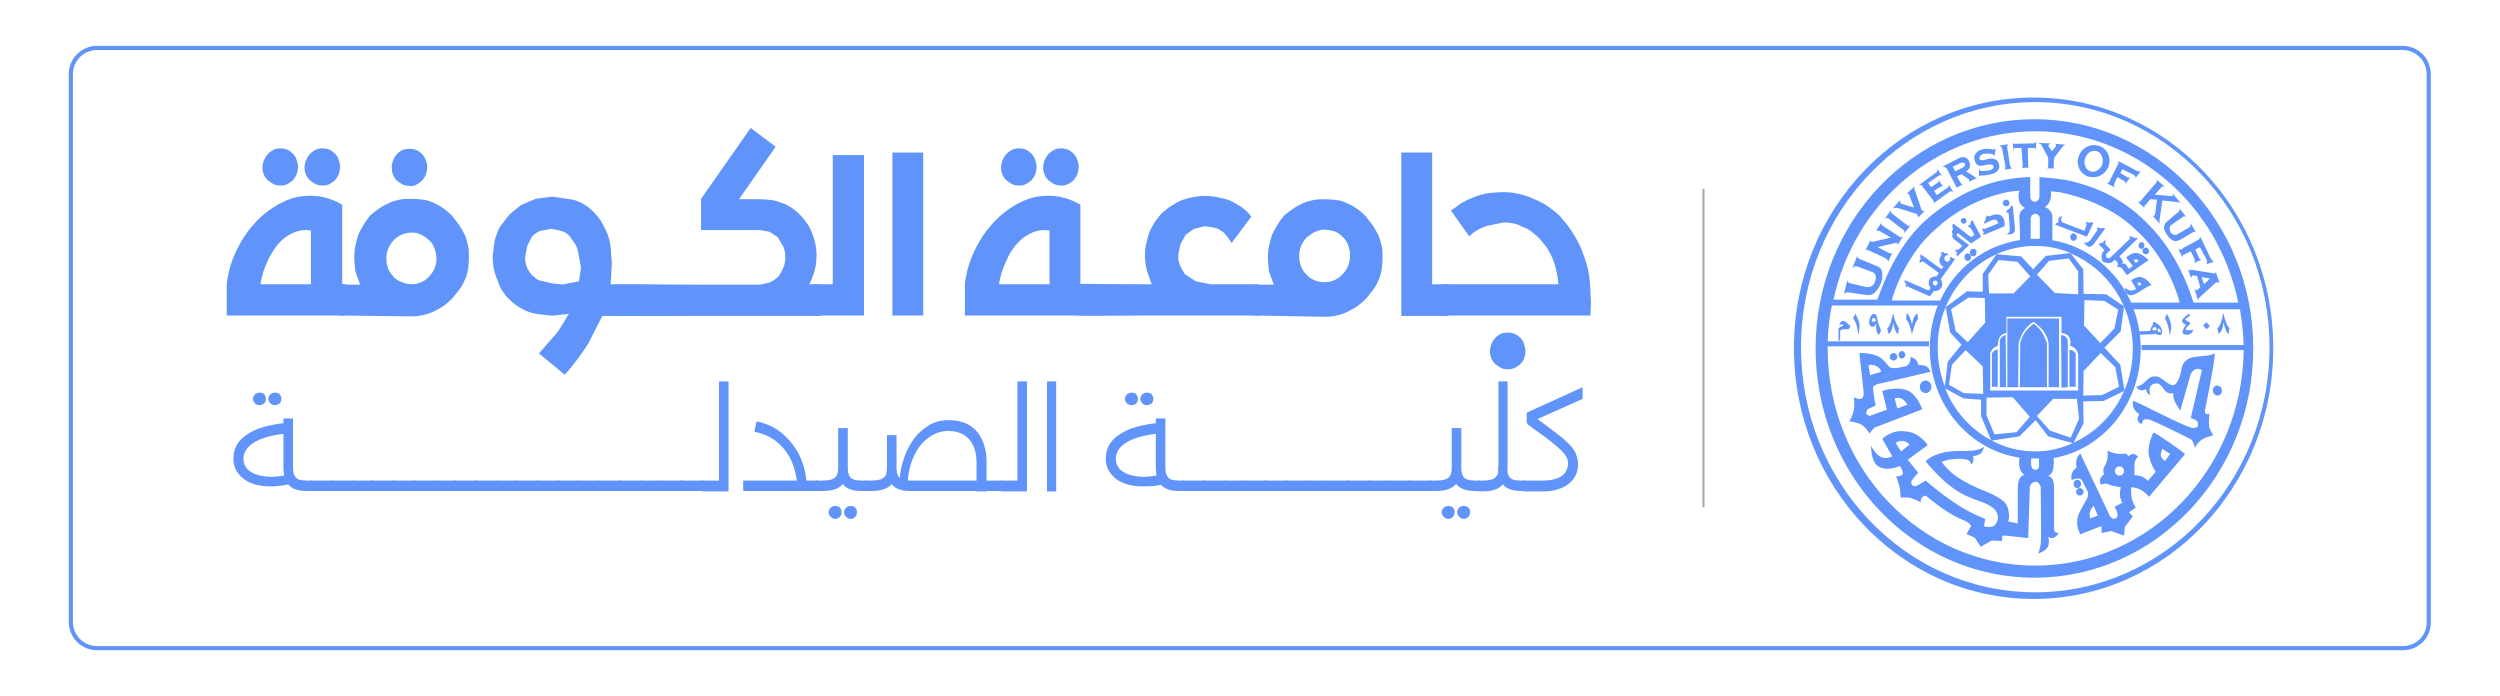 <?xml version="1.0" encoding="utf-8"?>
<!-- Generator: Adobe Illustrator 25.4.1, SVG Export Plug-In . SVG Version: 6.00 Build 0)  -->
<svg version="1.1" id="Layer_1" xmlns="http://www.w3.org/2000/svg" xmlns:xlink="http://www.w3.org/1999/xlink" x="0px" y="0px"
	 viewBox="0 0 599.8 167" style="enable-background:new 0 0 599.8 167;" xml:space="preserve">
<style type="text/css">
	.st0{display:none;}
	.st1{fill:#6094FA;}
	.st2{opacity:0.46;fill:#6094FA;stroke:#444444;stroke-width:0.5;stroke-miterlimit:10;}
	.st3{fill:none;stroke:#6094FA;stroke-miterlimit:10;}
</style>
<g id="Layer_2_00000170263604886849135940000010702448109791961744_" class="st0">
</g>
<g id="Layer_1_00000066504529028836905620000012217952581537501610_">
	<g>
		<g id="Shape_2">
			<g>
				<path class="st1" d="M513.4,48.4c-0.2,0.1-0.5,0-0.5,0l1.6,1.5c0,0-0.1-0.2,0-0.4c0-0.2,0.2-0.3,0.2-0.3l1.2-1.4l1.6,0.1
					l-0.4,3.3c0,0-0.1,0.3-0.2,0.5c-0.2,0.1-0.4,0.1-0.4,0.1l1.7,1.9c0,0-0.1-0.4-0.1-0.8c0.2-1.4,0.7-4.8,0.7-4.8l3.6,0.4
					c0,0,0.4,0,0.6,0.1c0.3,0.1,0.4,0.3,0.4,0.3l-2.2-2.5c0,0,0.2,0.5,0,0.6c-0.2,0.1-0.7,0-0.7,0l-3.5-0.3l1.6-1.8
					c0,0,0.1-0.2,0.3-0.2c0.2,0,0.5,0.1,0.5,0.1l-2-1.7c0,0,0.1,0.3,0,0.6c-0.1,0.3-0.4,0.5-0.4,0.5l-3.5,4.1
					C513.7,48.1,513.6,48.3,513.4,48.4z M472.8,53.3c-0.1,0.3,0,0.6,0,0.6s-0.3,0-0.4,0.1c-0.2,0.1-0.2,0.5-0.2,0.5s0.3-0.1,0.5,0.1
					c0.4,0.5,1,1.8,1,1.8l-0.8,0.5l-4.3-3.3c0,0-0.2,0.4-0.2,0.7c0,0.3,0.2,0.6,0.2,0.6s-0.2,0.3-0.3,0.6c0,0.3,0.2,0.6,0.2,0.6
					s-0.5,0.8,0.6,1.5c0.7,0.5,1.7,1.4,1.7,1.4s-0.5,0.6-1,0.9c-0.3,0.1-0.6-0.1-0.6-0.1s-0.1,0.3,0,0.5c0.1,0.2,0.4,0.3,0.4,0.3
					s-0.2,0.2-0.2,0.4c0,0.2,0.2,0.5,0.2,0.5l2.8-2.7l-2.8-2.1c0,0-0.3-0.3-0.1-0.6c0.2-0.3,0.6,0.1,0.6,0.1l2.8,2.2l2.4-1.6l-2.1-4
					C473.1,52.9,472.9,53.1,472.8,53.3z M525.2,64.8c-0.2-0.1-0.3-0.3-0.3-0.3l0.8,2.2c0,0,0.1-0.3,0.2-0.5c0.2-0.2,1.2,0,1.2,0
					l0.8,2.7l-0.6,0.6c0,0-0.2,0.1-0.3,0.1c-0.2,0-0.5-0.3-0.5-0.3l0.9,2.9c0,0,0-0.5,0.2-0.7c0.2-0.2,0.4-0.4,0.4-0.4l3.4-3.1
					c0,0,0.2-0.3,0.5-0.3c0.3,0,0.6,0.2,0.6,0.2l-0.9-2.7c0,0,0,0.2-0.1,0.3c-0.1,0.1-0.2,0.1-0.2,0.1l-5.7-0.9
					C525.5,64.9,525.4,64.9,525.2,64.8z M530.2,66.8l-1.4,1.4l-0.6-1.7L530.2,66.8z M520.9,54l2.6-1.8c0,0,0.2-0.2,0.4-0.3
					c0.2,0,0.6,0.1,0.6,0.1l-1.6-2c0,0,0.1,0.5-0.1,0.7c-0.2,0.3-0.7,0.6-0.7,0.6l-2.5,2.1c0,0-0.5,0.6-0.4,1.4
					c0.1,0.7,0.8,1.7,0.8,1.7s0.7,1,1.6,1.3c0.8,0.2,1.7-0.4,1.7-0.4l2.7-1.6c0,0,0.3-0.2,0.5-0.2c0.2,0,0.4,0.2,0.4,0.2l-1.3-2.2
					c0,0,0,0.4-0.1,0.7c-0.1,0.2-0.5,0.4-0.5,0.4l-2.6,1.5c0,0-0.8,0.6-1.6-0.4C520.2,54.6,520.9,54,520.9,54z M523.2,59.9
					c-0.3,0-0.6-0.2-0.6-0.2l1,2c0,0,0.1-0.3,0.1-0.4c0.1-0.2,0.2-0.2,0.2-0.2l1.7-0.8l0.8,1.6c0,0,0.2,0.3,0.2,0.6
					c0,0.3-0.2,0.6-0.2,0.6l1.8-0.8c0,0-0.2,0-0.4-0.2c-0.2-0.1-0.3-0.4-0.3-0.4l-0.8-1.8l1.1-0.6l1.5,2.8c0,0,0.2,0.3,0.2,0.7
					c0,0.3-0.2,0.6-0.2,0.6l1.9-0.6c0,0-0.3-0.1-0.5-0.4c-0.2-0.2-0.4-0.6-0.4-0.6l-2.4-5c0,0-0.2,0.4-0.3,0.6
					c-0.1,0.2-0.3,0.2-0.3,0.2l-3.5,1.9C523.8,59.6,523.5,59.9,523.2,59.9z M477.3,51.9c-0.1,0.1-0.5-0.2-0.5-0.2s-0.3,0.3-0.4,0.6
					c-0.1,0.3,0.1,0.5,0.1,0.5s-0.3,0.1-0.4,0.3c-0.1,0.3,0,0.6,0,0.6s1.6-1,2.5-1c0.7,0,0.8,0.9,0.8,0.9s-1.6,0.7-2.9,1.2
					c-0.5,0.2-0.9,0-0.9,0s0,0.4,0.1,0.6c0.1,0.2,0.3,0.3,0.3,0.3s-0.2,0.1-0.2,0.3c0,0.1,0.1,0.4,0.1,0.4l5-2.1
					C481,54.4,481.4,50,477.3,51.9z M482.1,48.7c0-0.5-0.4-0.8-0.8-0.8c-0.4,0-0.8,0.4-0.8,0.8c0,0.5,0.4,0.8,0.8,0.8
					C481.8,49.5,482.1,49.2,482.1,48.7z M482.9,49.3c0,0-0.3,0.1-0.5,0.3c-0.2,0.2-0.3,0.5-0.3,0.5s-0.3,0.1-0.5,0.3
					c-0.2,0.2-0.3,0.6-0.3,0.6s0.2,0,0.4,0c0.1,0,0.2,0.1,0.2,0.1l0.3,3.9c0,0,0,0.2,0,0.2c-0.1,0.8-0.8,1-0.8,1s1.8,0.3,2-0.8
					c0-0.3,0-0.9,0-0.9L482.9,49.3z M448.4,60.1l3.7,1.7c0,0,0.4,0.2,0.6,0.4c0.2,0.2,0.3,0.6,0.3,0.6l1-2.1c0,0-0.1,0.1-0.3,0.1
					c-0.2,0-0.5-0.1-0.5-0.1l-2.7-1.4l4.2-1c0,0,0.3-0.1,0.4,0c0.2,0.1,0.2,0.5,0.2,0.5l1.2-2c0,0-0.2,0.1-0.5,0.1
					c-0.2,0-0.4-0.2-0.4-0.2l-4-2.6c0,0-0.1-0.1-0.2-0.3c0-0.2,0-0.4,0-0.4l-1.4,2.1c0,0,0.2-0.2,0.5-0.2c0.2,0,0.4,0.1,0.4,0.1
					l2.8,1.6l-4.3,1c0,0-0.2,0-0.4,0c-0.2-0.1-0.2-0.4-0.2-0.4l-1.3,2.5c0,0,0.3-0.2,0.5-0.2C448.2,60,448.4,60.1,448.4,60.1z
					 M451.6,65.5c-0.1-1.3-1.1-1.6-1.4-1.7c-1.4-0.6-4.1-1.7-4.1-1.7s-0.2-0.1-0.3-0.2c-0.3-0.2-0.2-0.6-0.2-0.6l-1.2,3.1
					c0,0,0.4-0.5,0.7-0.5c0.4,0,0.7,0.1,0.7,0.1l3.5,1.3c0,0,1.3,0.5,0.5,2.4c-0.7,1.8-2.7,1-2.7,1l-3.5-0.8c0,0-0.2-0.2-0.3-0.3
					c-0.1-0.2-0.1-0.4-0.1-0.4l-0.8,3.3l0.7-0.4c0,0,2.9,0.4,4.2,0.6c1.6,0.3,2.2-0.2,2.6-0.6c0.1-0.1,0.3-0.3,0.4-0.4
					C450.8,69,451.8,67.5,451.6,65.5z M453.2,52.5l3.5,2.7c0,0,0.2,0.1,0.2,0.3c0,0.2-0.1,0.5-0.1,0.5l1.6-1.9c0,0-0.3,0.1-0.5,0.1
					c-0.3,0-0.5-0.3-0.5-0.3l-3.5-2.7c0,0-0.2-0.1-0.2-0.2c0-0.2,0-0.6,0-0.6l-1.5,2.1c0,0,0.3-0.2,0.5-0.2
					C453,52.3,453.2,52.5,453.2,52.5z M508,39.7l-2,4c0,0-0.1,0.1-0.2,0.2c-0.1,0.1-0.3,0.1-0.3,0.1l1.8,0.9c0,0-0.1-0.3-0.1-0.5
					c0-0.2,0.1-0.4,0.1-0.4l0.7-1.5l1.6,0.9c0,0,0.2,0.1,0.3,0.3c0.1,0.2,0,0.5,0,0.5l1.2-1.7c0,0-0.2,0.1-0.5,0.1
					c-0.2,0-0.4-0.2-0.4-0.2l-1.5-0.9l0.5-0.9l2.6,1.3c0,0,0.4,0.2,0.5,0.4c0.1,0.2,0,0.5,0,0.5l1.3-1.7c0,0-0.2,0.1-0.5,0
					c-0.3,0-0.6-0.2-0.6-0.2l-4.3-2.3c0,0,0.1,0.3,0.1,0.6C508.2,39.4,508,39.7,508,39.7z M474.7,39.7c0.7,0.2,1.7-0.1,1.7-0.1
					s1.9-0.5,1.9,0.4c0,1.1-2.5,1-2.5,1s-0.3,0.1-0.5,0c-0.3-0.1-0.5-0.4-0.5-0.4l0,1.7l0.4-0.2c0,0,5.1,0.2,4.4-2.7
					c-0.5-2-2.8-1.2-2.8-1.2s-2.1,0.7-1.9-0.3c0.2-1.6,3.2-0.9,3.2-0.9l0.4,0.4l0.3-1.7l-0.5,0.2c0,0-3.8-1-4.6,1.6
					c-0.2,0.6,0.2,1.3,0.2,1.3S474.1,39.5,474.7,39.7z M467.1,40.5l2.2,4.2c0,0,0,0.1,0,0.2c0,0.1-0.1,0.2-0.1,0.2l1.8-0.9
					c0,0-0.2,0-0.3,0c-0.1,0-0.2-0.1-0.2-0.1l-1-1.8l1.1-0.5l1.6,1.1c0,0,0.2,0,0.2,0.2c0.1,0.2,0,0.5,0,0.5l2-0.9
					c0,0-0.3,0-0.5-0.1c-0.2-0.1-0.3-0.3-0.3-0.3l-1.9-1.2c0,0,1.4-0.5,0.8-2.2c-0.6-1.7-2.2-1.1-2.2-1.1l-4.3,2.2
					c0,0,0.3,0,0.6,0.1C466.9,40.2,467.1,40.5,467.1,40.5z M470.4,39.1c0,0,0.7-0.3,1,0.1c0.3,0.5-0.3,0.9-0.3,0.9l-2,1l-0.6-1.1
					L470.4,39.1z M455.3,49.9l4.5,1.4c0,0,0.2,0.2,0.3,0.4c0.1,0.2,0.1,0.5,0.1,0.5l1.6-1.6c0,0-0.3,0.1-0.5,0
					c-0.2-0.1-0.3-0.3-0.3-0.3l-1.6-4.7c0,0-0.1-0.3-0.1-0.4c0-0.3,0.1-0.5,0.1-0.5l-2,1.8c0,0,0.3-0.1,0.5,0
					c0.2,0.1,0.2,0.4,0.2,0.4l1.1,2.9l-3-0.9c0,0-0.3-0.1-0.3-0.4c-0.1-0.2,0-0.5,0-0.5l-1.8,2c0,0,0.2-0.1,0.5-0.1
					C454.9,49.8,455.3,49.9,455.3,49.9z M460.9,44.3l2.7,3.5c0,0,0.3,0.2,0.3,0.5c0.1,0.3,0,0.5,0,0.5l3.7-2.7c0,0,0.2-0.2,0.4-0.2
					c0.3,0,0.6,0.1,0.6,0.1l-1.1-1.7c0,0,0,0.3,0,0.5c-0.1,0.2-0.2,0.2-0.2,0.2l-2.6,1.8l-0.7-1l1.4-0.9c0,0,0.3-0.2,0.4-0.2
					c0.2,0,0.4,0.1,0.4,0.1l-1.1-1.6c0,0,0,0.2,0,0.4c0,0.2-0.3,0.3-0.3,0.3l-1.5,1l-0.7-1l2.6-1.8c0,0,0.1-0.1,0.2-0.1
					c0.3,0,0.6,0.3,0.6,0.3l-1.2-1.8c0,0,0,0.3,0,0.5s-0.3,0.4-0.3,0.4l-4.1,3c0,0,0.3,0,0.5,0C460.8,44.2,460.9,44.3,460.9,44.3z
					 M480.2,35.3c0.1,0.2,0.2,0.6,0.2,0.6l0.7,3.7c0,0,0.1,0.4,0,0.7c0,0.3-0.2,0.4-0.2,0.4l1.9-0.3c0,0-0.2-0.1-0.4-0.3
					c-0.1-0.2-0.2-0.6-0.2-0.6l-0.6-3.9c0,0-0.1-0.4,0-0.6c0.1-0.3,0.3-0.4,0.3-0.4l-2.2,0.3C479.8,35,480,35.1,480.2,35.3z
					 M472.1,60.8c-0.5,0-0.8,0.4-0.8,0.9c0,0.5,0.4,0.9,0.8,0.9c0.5,0,0.8-0.4,0.8-0.9C472.9,61.2,472.5,60.8,472.1,60.8z
					 M483.3,35.5l1.7,0l0.3,4.4l-0.2,0.4l1.7-0.1l-0.2-0.3l-0.1-4.4l1.7,0l0.3,0.4v-1.9c0,0-0.2,0.2-0.3,0.3
					c-0.2,0.1-0.5,0.1-0.5,0.1l-4.2,0.1c0,0-0.2,0-0.3,0c-0.1,0-0.3-0.2-0.3-0.2l0.2,1.8L483.3,35.5z M468.7,61.9
					c-0.2,0-0.4,0.1-0.4,0.1s0-0.3-0.1-0.3c-0.1-0.1-0.3,0-0.4,0c0,0.1,0.1,0.2,0.1,0.3c0,0.4-0.3,0.8-0.7,0.8s-0.7-0.3-0.7-0.8
					c0-0.4,0.3-0.8,0.7-0.8c0.2,0,0.3,0.1,0.4,0.2l-0.2-0.3c0,0-0.1-0.2-0.3-0.3c-0.2-0.1-0.5,0-0.5,0s-0.2-0.3-0.4-0.3
					c-0.3,0-0.7,0.1-0.7,0.1s0.3,0.2,0.3,0.5c0,0.2-0.2,0.5-0.2,0.5s-0.5,0.4-0.2,1.4c0.3,0.9,0.9,0.9,0.9,0.9l-0.5,0.7l-5-3.6
					c0,0-0.1,0.4-0.1,0.7c0,0.3,0.3,0.4,0.3,0.4s-0.3,0.1-0.4,0.3c-0.1,0.3,0,0.7,0,0.7s0.2-0.2,0.4-0.3c0.2-0.1,0.5,0,0.5,0
					l3.7,2.7l-0.6,0.8c0,0-1.3-0.1-1.7,0.8c-0.5,1.1,0.3,2,0.3,2l-0.5,0.6l-5.7-2.5c0,0-0.1,0.4,0,0.6c0.1,0.2,0.4,0.3,0.4,0.3
					s-0.1,0.2-0.2,0.4c0,0.2,0.1,0.4,0.1,0.4s0.2-0.2,0.3-0.2c0.2,0,0.4,0.2,0.4,0.2l5,2.2l1-1.3c0,0,1.1,0.2,1.7-0.7
					c0.7-1-0.1-2.1-0.1-2.1l3.3-4.6C469,62.2,468.9,61.9,468.7,61.9z M464.3,68.5c-0.3,0-0.6-0.3-0.6-0.6c0-0.3,0.3-0.6,0.6-0.6
					s0.6,0.3,0.6,0.6C464.9,68.2,464.6,68.5,464.3,68.5z M473.4,59.7c-0.5,0-0.8,0.4-0.8,0.9c0,0.5,0.4,0.9,0.8,0.9
					c0.5,0,0.8-0.4,0.8-0.9C474.3,60.1,473.9,59.7,473.4,59.7z M489.6,34.6c0.2,0.1,0.3,0.4,0.3,0.4l1.5,2.8l0,2.2
					c0,0,0,0.1-0.1,0.2c-0.1,0.1-0.2,0.2-0.2,0.2l1.9,0c0,0-0.1,0-0.2-0.1c-0.1-0.1-0.1-0.2-0.1-0.2l0.1-2.2L495,35l0.5-0.3
					l-2.6-0.2c0,0,0.3,0.1,0.4,0.3c0,0.1-0.1,0.4-0.1,0.4l-0.9,1.1l-0.8-1.2c0,0-0.1-0.2,0-0.3c0.1-0.2,0.4-0.4,0.4-0.4l-2.8-0.1
					l0,0.2C489.1,34.4,489.4,34.4,489.6,34.6z M471.1,53.7c0.4,0,0.7-0.3,0.7-0.7c0-0.4-0.3-0.7-0.7-0.7c-0.4,0-0.7,0.3-0.7,0.7
					C470.5,53.4,470.8,53.7,471.1,53.7z M502.3,42.5c2,0,3.8-1.7,3.8-3.8c0.1-2.2-1.6-3.9-3.7-3.9c-2.2,0-3.9,1.9-3.9,4
					C498.5,41,500.2,42.6,502.3,42.5z M502.4,36.2c1.2-0.1,2.1,1,2.1,2.4c0,1.4-1.1,2.5-2.3,2.6c-1.2,0.1-2.1-1-2.1-2.4
					C500.2,37.4,501.2,36.2,502.4,36.2z M445.1,75.2c0,0,0,0.3-0.2,0.6c-0.1,0.3-0.3,0.5-0.3,0.5c0,0.1,0.5,0.7,0.8,1.6
					c0.3,1,0.4,2.2,0.4,2.4c0,0.2,0.5-1.3,0.3-2.6C445.9,76.5,445.1,75.2,445.1,75.2z M533.5,77.4c0,0.2,0.6,2.7,1.2,2.7
					c0-0.3,0.2-1.1,0.2-1.4c-0.2-0.1-0.5-0.6-0.8-1.3c-0.4-1-0.5-1.9-0.7-2.2c-0.1,0.1-0.2,1.2-0.5,2c-0.3,1-0.9,1.6-0.9,1.7
					c0.1,0.2,0.2,0.9,0.2,1.1C533.4,79.7,533.4,77.3,533.5,77.4z M524.5,78c-0.5,0.3-0.9,1.5-0.9,1.7c0.2,0.7,1.1,0.6,1.3,0.6
					c1.1-0.1,1.3-1.2,1.3-1.2s-1.6,0.3-1.8,0c-0.1-0.6,1.1-1.2,1.1-1.5c0-0.4-1.2-0.6-1.2-1c0-0.3,1.3-0.5,1.1-1.3
					c-0.7,0-1.8,1.3-1.9,1.6C523.5,77.7,524.6,77.9,524.5,78z M530.2,78.2l-0.9-0.9l-0.7,0.8l0.8,0.9L530.2,78.2z M520.5,80.3
					c0,0.3,0.5-1.1,0.4-2.2c-0.1-1.3-1-2.8-1-2.8l-0.5,1.1c0,0,0.5,0.7,0.7,1.6C520.4,79,520.5,80.1,520.5,80.3z M454.3,86.5
					c0.5,0,0.9-0.4,0.9-0.9c0-0.5-0.4-0.9-0.9-0.9c-0.5,0-0.9,0.4-0.9,0.9C453.4,86.1,453.8,86.5,454.3,86.5z M456.3,86
					c0.5,0,0.8-0.4,0.8-0.9c0-0.5-0.4-0.9-0.8-0.9s-0.8,0.4-0.8,0.9C455.5,85.6,455.8,86,456.3,86z M462,91.3
					c-0.8,0-1.4,0.7-1.4,1.5c0,0.8,0.6,1.5,1.4,1.5c0.8,0,1.4-0.7,1.4-1.5S462.8,91.3,462,91.3z M461.2,98.2c0,0-1.2-3.5-3.5-4.5
					c-2.5-1.1-6.1,0.1-6.1,0.1l1.1,4.5l-4.2,1.5l-0.8-0.5l0.3-1.1l2-0.9c0,0-0.5-2.4-0.6-4c-0.3-0.9,1.3-1.2,1.3-1.2l12.5-2.9
					c0,0-0.4-0.9-1-1.3c-0.8-0.4-1.9-0.3-1.9-0.3s-0.2-0.8-0.6-1.2c-0.5-0.6-1.3-0.8-1.3-0.8s0.1,1.6-1,2.2
					c-1.6,0.4-2.9,0.7-3.8,0.4c-0.8-0.3-1.3-1.9-3-2.7c-1.9-0.9-4.5-0.8-4.5-0.8l0.9,8.3c0,0,0.4,1.9-0.2,2.5c-0.6,0.6-2-0.2-2-0.2
					s0.2,1.6,0,3c-0.3,1.5-1.1,2.8-1.1,2.8s1.7,0.1,2.9,0.8c1.2,0.7,1.9,2.1,1.9,2.1l1.2-1.4L461.2,98.2z M456.3,95.7
					c0.7,0.3,1.3,1.4,1.3,1.4l-2.4,0.9l-0.6-2.3C454.5,95.6,455.3,95.2,456.3,95.7z M450.1,87.8c1.2,0.6,1.2,1.4,1.2,1.4l-2.6,0.8
					l-0.4-2.3C448.3,87.6,449,87.3,450.1,87.8z M516.7,80.2L517,80c0,0,0.3,0.2,0.6,0.3c0.4,0.1,0.7,0.1,0.7,0.1s0.3-0.1,0.4-0.5
					c0.1-0.4-0.1-1-0.1-1s-0.2-0.6-0.7-1c-0.5-0.5-1.3-0.7-1.3-0.7s-0.1,0.7-0.2,1c-0.5,0.4-0.5,1.2-0.5,1.2l-2.7,0.1l0.1,0.8
					L516.7,80.2z M517.8,78.8c0.2,0,0.5,0.4,0.6,0.6c0.1,0.2,0.1,0.4-0.1,0.3c-0.2-0.1-0.6-0.1-0.6-0.2
					C517.6,79.2,517.7,78.8,517.8,78.8z M516.4,78.9c0.2-0.3,0.3-0.4,0.5-0.4c0.3-0.1,0.5,0.2,0.5,0.4s-0.2,0.4-0.5,0.4
					C516.6,79.3,516.2,79.1,516.4,78.9z M488.1,28.6c-29,0-52.5,24.6-52.5,55s23.5,55,52.5,55c29,0,52.5-24.6,52.5-55
					S517.1,28.6,488.1,28.6z M488.3,31.5c23.9,0,43.9,17.6,48.7,41.1c-1.4,0-6.2,0-10.7,0c-0.2,0-2.6-10.7-11.3-19.2
					c-6.4-6.5-13.4-8.8-17.9-9.9c-2.6-0.7-7.8-1-7.8-1v0c0,0,0,0,0,0v4.7c0,0.6-0.5,1.2-1.1,1.2c-0.6,0-1.1-0.5-1.1-1.2v-4.7
					c0,0,0,0-0.1,0v0c0,0-6.4-0.1-13.1,2.8c-1,0.4-2.1,0.9-3.2,1.5c-2.6,1.4-5.7,3.4-8.4,5.8c-8.4,7.2-11.7,19.3-11.9,19.3
					c-4.3,0-9,0-10.5,0C444.8,48.8,464.6,31.5,488.3,31.5z M487,110c0.4,0,0.8,0,1.2,0c0.6,0,1.2,0,1.7-0.1l-0.7,0.1l0,1.8
					c0,0,0,1-1,0.9c-0.8,0-0.9-1.2-0.9-1.2l0-1.6L487,110z M488.3,108.3c-3.7,0-7.3-0.9-10.4-2.6l6.6-1l3.9-3.9l3,3.9l5.9,1.6
					C494.5,107.6,491.5,108.3,488.3,108.3z M484.4,48.1c0,0,0.1,1.2,1.5,1.8c-1.7,0.7-1.4,2.4-1.4,2.4s0.2,4.7,0.1,5.3
					c-8.5,1.3-15.6,6.8-19.1,14.5c-0.1,0-6.1,0-11.6,0c-0.2,0,2.9-10.8,10.8-17.4c8-7.3,16.8-8.6,18-8.8c0,0,0.5,0,1.1-0.1
					c0,0,0.1,0,0.2,0c0.1,0,0.3,0,0.5,0c0,0,0.1,0,0,0.1C484.1,46.4,484.4,48.1,484.4,48.1z M488.3,59c3,0,5.8,0.6,8.5,1.7l-6,0.7
					l-3,3.2l-2.9-3.1L479,61l-3.3,4.7l0,4.3l-3.8-0.1l-5.1,3.8l1.1,6.1l2.7,2.9l-3.3,4.1l-0.7,5.9c-1.1-2.9-1.7-6-1.7-9.3
					C464.8,70,475.3,59,488.3,59z M487.2,57.3v-4.8c0-0.6,0.5-1.2,1.1-1.2s1.1,0.5,1.1,1.2v4.8H487.2z M478.1,83.7
					c0.5-0.5,1.2-0.7,1.2-0.7s0-1.5,0.6-2.3c0.5-0.7,1.5-0.8,1.5-0.8l0-3.9h13.2v3.9c0,0,1.2,0,1.8,0.9c0.5,0.8,0.3,2.2,0.3,2.2
					s1.7,0.3,1.9,2.1c0,3.2,0,8.6,0,8.6h-21.1l0-8.7C477.4,85,477.6,84.2,478.1,83.7z M477.2,70.4l-0.2-4.5l2.5-3.5l4.5,0.4l3.1,3.5
					l-4,4.1L477.2,70.4z M493,70.3l-4.3-4.4l2.9-3.3l4.7-0.6l2.3,3.1v5.5L493,70.3z M472.1,82.1l-2.9-2.7l-1.1-5.2l4.2-2.8l3.9,0.1
					l0.1,5.9L472.1,82.1z M475.8,94.5l-4.7-0.2l-3.5-2l0.7-4.8l3.3-3.5l4.1,3.9L475.8,94.5z M471.1,95.6l4.2,0.3v3.9l2.4,5.8
					c-4.9-2.6-8.9-7-11-12.4L471.1,95.6z M476.6,99.6l0-4.2l6.3-0.1l4.1,4.7l-3.2,3.7l-5.3,0.5L476.6,99.6z M496.8,105l-5-1.7
					l-3.1-3.5l3.9-4.1l5.7,0l0.5,4.8L496.8,105z M499.9,101.5l-0.1-5.2l4.9-0.1l4.9-2.4c-2.4,5.6-6.8,10-12.1,12.4L499.9,101.5z
					 M504,84.7l3.5,3.4l0.9,4.7l-4.1,2l-4.5,0.1l0.1-5.9L504,84.7z M500,78.1l0.1-6.1l4.8,0.2l3.3,2.1l-0.9,4.5l-3.4,3.5L500,78.1z
					 M508.7,87.5l-3.8-4.1l3.9-3.9l0.8-6l-4.3-2.9l-5.4-0.1l-0.1-5.9l-3-3.8c8.7,3.6,14.9,12.5,14.9,22.9c0,3.5-0.7,6.9-2,10
					L508.7,87.5z M492.8,57.7c-0.1,0-0.3,0-0.4-0.1c0-1.5,0-2.6,0-5.8c-0.1-1-1-1.9-1.8-2.1c1.2-0.9,1.5-1.7,1.5-3.8
					c1,0.1,1.9,0.2,2,0.2c1.4,0.3,11.7,2.3,18.6,9.3c7.6,6.9,10.4,17.2,10.2,17.2c-5.3,0-11,0-11.6,0
					C507.9,64.9,501.1,59.3,492.8,57.7z M488.3,135.7c-27.5,0-49.8-23.3-49.8-52.1c0-0.2,0-0.3,0-0.5h24.3v-1.2h-24.3
					c0.1-2.9,0.4-5.8,1-8.6h25.4c-1.2,3.1-1.9,6.5-1.9,10.2c0,13.4,9.2,24.4,21.5,26.3c0,0.3-0.2,1.7,0.1,2.6
					c0.3,1.1,1.1,1.5,1.1,1.5s-0.8,0.2-1.2,1c-0.4,0.8-0.4,2.2-0.4,2.2l0,8.5l-2.3-0.5c0,0,0.3-0.8,0.2-1.6
					c-0.2-2.1-0.5-3.1-3.6-4.7c-1.8-1-4.8-1.7-8.9-4.4c-2.2-1.5-3.7-3.6-3.7-3.6s0.8-0.3,1.7-0.5c1-0.2,3.8-0.4,4.7,0.1
					c0.7,0.3,0.7,1,0.7,1s0.4-0.2,0.5-0.6c0.1-0.6,0-1.4,0-1.4s1.1,0,1.8-0.6c0.6-0.5,0.8-1.6,0.8-1.6s-1,0.8-2.6,0.9
					c-2,0.2-4.9-0.1-7.3,0.5c-3.4,0.9-4.1,2.1-4.1,2.1s1.7,2.1,3.9,4.2c5.9,5.5,9.5,4.7,12.3,7c1.2,1,1.5,2.4,0.7,3.7
					c-0.6,1.3-2.9,0.7-2.9,0.7l0.3-1.8c0,0-3.7-1.4-7.1-3.7c-3.7-2.4-7.2-5.5-7.2-5.5l-2,1.2c0,0-0.7,0.4-1.2-0.1
					c-0.5-0.6-0.1-1.2-0.1-1.2l1.5-1.8l-2.5-3.1l4.8-3.5c0,0-1.9-3.1-5.4-3.3c-3.3-0.5-5.5,1.8-5.5,1.8l2.4,4.2c0,0-1.5,0.8-2.8,0.1
					c-1.3-0.6-2.3-2.7-2.3-2.7s-0.1,3.7,1.6,4.9c2.2,1.5,5.3,0,5.3,0s0.9,1.2,0.7,1.9c-0.2,0.6-1.6,0.6-1.6,0.6s0.5,1.2,0.8,2.4
					c0.3,1.3,0.3,2.7,0.3,2.7s1.3-0.2,2.5,0.1c1.2,0.4,2.3,1,2.3,1s0-0.7,0.3-1.1c0.3-0.4,0.9-0.5,0.9-0.5s2.6,2.2,5.1,3.8
					c2.1,1.4,4.2,2.2,4.2,2.2s1.4,0.6,1.6,1.3c-0.4,0.8-1.1,1.9-1.1,1.9l2,0.9l1.4,2.2l2.6-1.5l2.5,0.1c0,0,0-1.2,0.2-1.3
					c0.2-0.1,6.1,0.6,6.1,0.6l0.4-12.4c0,0,0.3-1,1.3-1.1c0.9-0.1,1.3,1.2,1.3,1.2s0.1,7.3,0.1,12.1c0,2.4-0.7,3.9-0.7,3.9
					s2-0.6,2.4-1.8c0.4-1.1,0-2.2,0-2.2s0.5,0.4,1.1,0.3c0.7-0.1,1.5-1.2,1.4-1.3c-0.9,0.3-1.1-0.7-1.1-0.7l0-10.2
					c0,0,0-1.1-0.3-1.8c-0.3-0.7-1.1-0.9-1.1-0.9s0.8-0.3,1.1-1.3c0.3-1.1,0.3-2.7,0.2-3c12-2.1,20.9-13.1,20.9-26.2
					c0-3.4-0.6-6.6-1.7-9.5h25.5c0.5,2.8,0.8,5.7,0.9,8.6h-24.5v1.2h24.5C538,112.4,515.8,135.7,488.3,135.7z M456.1,108.3l-1.3-2
					c0,0,0.7-0.6,1.7-0.5c1.2,0.1,1.6,0.9,1.6,0.9L456.1,108.3z M538.1,83.6L538.1,83.6L538.1,83.6L538.1,83.6z M513.5,93.6
					c0.6,0.2,1.3-0.2,1.4-0.2c0,0.5,0.4,1.3,1,1.3c0,0-0.9-2.3,1.2-2.7c2-0.3,1.9,3,4.3,2.3c0,0.7,0.1,1.6,0.5,2.3
					c0.4,0.8,1.2,1.9,1.2,1.9l2.4-8.4c0,0,0.2-1,1.2-1.5c0.7-0.3,1.6,0.2,1.6,0.2l-2.7,11.5c0,0,1.6,0.4,1.7,1.1
					c0.2,1.2-0.2,1.1-0.9,1.3c-1.4,0.3-14.7-7-14.7-6.5c-0.2,2.1,1,2.7,1.6,3.2c-1.3,1.5,0.4,2.4,0.6,2.3c0.2-1.3,0.8-1.1,1.5-1.1
					s9.5,4.4,10.3,4.8c0.6,0.7,0.5,0.7,0.9,2c1.2-2.2,2.7-2.5,4.3-2.9c0.1-0.4-0.7-1.2-0.9-2.2c-0.1-1.4,0.1-3,0.1-3
					c-1.3,0.4-1.1-0.8-1.1-0.8s2.4-11.7,2.4-13.7c-2,1-5.5,0.3-6.9,1.7c-1.7,1.4-0.7,2.9-2.2,5.2c-1.4,2.3-3.2-1.6-5.4-1.4
					c-1.3,0-2,1.2-2.8,1.8c-0.9,0.6-1.6,0.7-1.6,0.7S512.9,93.4,513.5,93.6z M487.9,23.4c-31.8,0-57.5,26.9-57.5,60.1
					s25.7,60.2,57.5,60.2s57.5-26.9,57.5-60.2C545.4,50.3,519.7,23.4,487.9,23.4z M488.3,142.1c-31.1,0-56.2-26.3-56.2-58.8
					s25.2-58.8,56.2-58.8s56.2,26.3,56.2,58.8S519.3,142.1,488.3,142.1z M499.9,118c0-0.5-0.4-0.9-0.9-0.9c-0.5,0-0.9,0.4-0.9,0.9
					c0,0.5,0.4,0.9,0.9,0.9C499.5,118.9,499.9,118.5,499.9,118z M499.3,116.1c0-0.5-0.4-1-0.9-1s-0.9,0.4-0.9,1s0.4,1,0.9,1
					S499.3,116.7,499.3,116.1z M530.9,93.7c0,0.6,0.5,1.2,1.1,1.2c0.6,0,1.1-0.5,1.1-1.2c0-0.6-0.5-1.2-1.1-1.2
					C531.4,92.5,530.9,93,530.9,93.7z M516.6,103.8c0,0.2-1.3,2.6-1.1,4.9c0.2,2.3,1.7,4.5,1.7,4.5l-1.9,2.2c0,0-0.6-0.8-1.5-1.1
					c-0.8-0.3-1.7-0.3-1.7-0.3s0-1.5,0-2.8c0.2-1.2,0.9-1.6,0.9-1.6s-0.6-0.7-1.2-0.7c-0.6,0-1.2,0.6-1.2,0.6s-0.1-0.5-0.7-0.7
					c-2.1,0.5-4.3-0.7-4.3-0.7s0.5,2.1-0.9,4.2c-0.2,0.9,0.1,1.5,0.1,1.5s-0.7,0.5-0.9,1.1c-0.2,0.5,0.1,1.4,0.1,1.4
					s1.2-0.6,2.3,0.1c1.2,0.4,2.5,0.4,2.5,0.5c0,0.1-0.2,0.9-0.2,1.8c0,0.9,0.6,1.9,0.6,1.9l-1.9,1c0,0,1.4,2,0.4,2.7
					c-0.8,0.6-1.5-0.5-1.5-0.5l-7.1-15c0,0-0.7,0.6-0.9,1.5c-0.2,0.8,0,1.7,0,1.8s-0.7,0.6-1,1.2c-0.3,0.6-0.3,1.6-0.2,1.8
					c0,0.1,0.9-0.3,1.6-0.3c0.5,0,0.9,0.4,0.9,0.4l1.3,2.6c0,0,0.4,0.7,0,1.6c-0.6,1.4-2.1,3.3-2.4,5.1c-0.3,2,0.7,3.7,0.7,3.7
					l5.1-2l0,1.7l2.3-0.5l3.1,1.1l0.2-2.1l1.9-2.5l-0.9-1l1.6-1.1c0,0-0.8-1.3-1-2.5c-0.2-1.2-0.1-2.4-0.1-2.4s1.2,0,2.3,0.6
					c1.1,0.6,2,1.7,2,1.7l8.6-10.2C524.2,108.6,516.6,103.4,516.6,103.8z M501.5,124.4c0,0-0.3-0.7-0.1-1.5c0.2-0.8,0.9-1.6,0.9-1.6
					l1,2.4L501.5,124.4z M508.5,114.1c-0.6,0-1.1-0.5-1.1-1.1c0-0.6,0.5-1.1,1.1-1.1s1.1,0.5,1.1,1.1S509.1,114.1,508.5,114.1z
					 M518.8,107.7l1.9,1.2l-1.3,1.7c0,0-0.8-0.5-1-1.3C518.4,108.5,518.8,107.7,518.8,107.7z M442.1,77c-0.7,0.1-0.8,1.1-0.8,1.1
					s0.3-0.4,0.6-0.3c0.3,0.1,0.4,0.4,0.4,0.4s-1,0.1-1.2,0.7c0,0.2,0,2.8,0,2.8l0.4,0c0,0-0.1-2.2,0.1-2.5c0.2-0.3,1.9-0.2,1.9-0.2
					l0.5-0.8c0,0-0.2-0.1-0.3-0.2C443.3,77.7,442.6,76.9,442.1,77z M458.7,77.9c0-0.6-0.8-2.8-1.2-2.7c-0.1,0.2-0.1,0.8-0.2,1.4
					c0.4,0.1,1.1,1.9,1.4,3.6c0.4-1.1,0.7-2.9,1.5-3.7c-0.1-0.5-0.2-1.2-0.2-1.2S459.2,75.2,458.7,77.9z M479.3,83.8
					c0,0-0.5,0.1-0.9,0.4c-0.4,0.2-0.5,0.7-0.5,0.7l0,7.9h1.4V83.8L479.3,83.8z M481.2,80.4c0,0-0.5,0.1-0.9,0.4
					c-0.3,0.3-0.5,0.8-0.5,0.8v11.3h1.5L481.2,80.4z M513.8,59.7c0.4,0,0.7-0.3,0.7-0.8s-0.3-0.8-0.7-0.8c-0.4,0-0.7,0.3-0.7,0.8
					S513.4,59.7,513.8,59.7z M514,60.2c0,0.4,0.3,0.8,0.8,0.8s0.8-0.3,0.8-0.8c0-0.4-0.3-0.8-0.8-0.8C514.4,59.4,514,59.8,514,60.2z
					 M484.3,82.3c0,0,0.5-1.7,1.3-2.9c1.1-1.6,2.3-2.2,2.3-2.2s1.3,0.9,2.3,2.1c1.1,1.5,1.3,3,1.3,3v10.6h2.5V76.4h-12.4l0,16.5h2.6
					L484.3,82.3L484.3,82.3z M496.1,92.9V81.7c0,0-0.1-0.6-0.5-0.9c-0.4-0.4-1.1-0.4-1.1-0.4l0.1,12.6L496.1,92.9z M487.9,77.7
					c0,0-1.3,0.9-2.1,2.1c-0.8,1.1-1.1,2.5-1.1,2.5l-0.1,10.6h6.5V82.3c0,0-0.5-1.6-1.3-2.7C489.1,78.4,487.9,77.7,487.9,77.7z
					 M502.2,53.5c0,0-0.2-0.2-0.5-0.2c-0.2,0-0.4,0.2-0.4,0.2s-0.2-0.2-0.5-0.2c-0.2,0-0.5,0.1-0.5,0.1s0.2,0.1,0.3,0.3
					c0,0.1,0,0.3,0,0.3l-0.5,1.4l-5.4-2.1c0,0-0.2-0.3-0.2-0.6c0-0.4,0.3-0.9,0.3-0.9s-0.7,0.2-0.9,0.6c-0.2,0.4,0,1,0,1
					s-0.3,0-0.5,0.1c-0.2,0.1-0.3,0.4-0.3,0.4l7.6,2.9L502.2,53.5z M450.1,75.5c-0.9-0.5-1.3,0.2-1.6,1.3c-0.2,0.9,0.2,1.5,0.6,1.6
					c0.9,0.1,0.9-0.7,1-0.8c0.1,0-0.2,2,0.6,2.7c0.2,0.1,0.6-1,0.6-1s-0.3-0.7-0.6-1.6C450.4,76.8,450.3,75.7,450.1,75.5z
					 M449.5,77.2c-0.3,0-0.4-0.1-0.4-0.4s0.2-0.5,0.5-0.5c0.3,0,0.4,0.3,0.4,0.6S449.8,77.2,449.5,77.2z M454.2,75.2
					c-0.4,1.3-0.5,2.7-1.4,3.6c0,0,0.2,1,0.3,1.3c0,0.1,0.5-0.2,0.7-0.9c0.3-0.7,0.4-1.7,0.4-1.7c0-0.1,0.2,1,0.5,1.7
					c0.2,0.6,0.6,1,0.7,1c0-0.5,0.2-1.3,0.2-1.4C455.7,78.8,454.8,78,454.2,75.2z M498,84.9c0,0-0.2-0.5-0.6-0.7
					c-0.4-0.3-0.9-0.3-0.9-0.3v8.9h1.5V84.9z M515.5,62.4c0,0-1.5-1.5-2.8-1.7c-1.3-0.2-2.6,1.1-2.6,1.1l1.6,2l-0.9,0.7l-0.8-1.1
					c0,0-0.2-0.2-0.4-0.2c-0.2,0-0.5,0.1-0.5,0.1s0.2-0.2,0.2-0.5c0-0.2-0.1-0.4-0.1-0.4l-0.7-0.9l4.5-4.4c0,0-0.6,0.1-1.1-0.1
					c-0.6-0.2-1.1-0.5-1.1-0.5s0.3,0.4,0.2,0.7c0,0.2-0.4,0.5-0.4,0.5l-4.3,4.1c0,0-0.4,0.4-0.8,0c-0.7-0.6,0.3-1.3,0-1
					c0.3-0.3,0.9-0.9,0.9-0.9l-1.2-1.2c0,0-0.1-0.2-0.1-0.4c0-0.2,0.2-0.5,0.2-0.5s-0.4-0.2-0.6,0.1c-0.1,0.2-0.1,0.4-0.1,0.4
					s-0.3-0.1-0.6,0c-0.2,0.1-0.5,0.3-0.5,0.3l1.4,1.4c0,0-0.7,0.7-0.7,1.4c0,0.7,0.3,1.4,0.3,1.4s1.1,0.4,1.7,0.3
					c0.6-0.1,1.2-0.8,1.2-0.8l0.6,0.6c0,0,0.1,0.3,0.1,0.6c0,0.3-0.2,0.6-0.2,0.6s0.4-0.1,0.7,0c0.3,0.1,0.5,0.3,0.5,0.3l1.2,1.6
					L515.5,62.4z M512.5,62.2c0.3,0,0.6,0.4,0.6,0.4l-0.7,0.5l-0.5-0.7C511.9,62.5,512.2,62.2,512.5,62.2z M504.4,54.7
					c-0.2,0-0.5,0.1-0.5,0.1s-0.2-0.2-0.4-0.2c-0.2,0-0.5,0.1-0.5,0.1s0.2,0.2,0.2,0.4c0,0.2-0.2,0.4-0.2,0.4l-1.4,2
					c0,0-0.3,0.5-0.7,0.6c-0.4,0.2-1,0.1-1,0.1s0.7,0.9,1.3,1c0.5,0.1,1.1-0.6,1.1-0.6l2.8-3.8C505,54.8,504.6,54.7,504.4,54.7z
					 M497.5,56c-0.5,0-0.8,0.4-0.8,0.9s0.4,0.9,0.8,0.9s0.8-0.4,0.8-0.9C498.3,56.4,497.9,56,497.5,56z M513.8,66.5
					c-1.2-0.3-2.5,0.8-2.5,0.8l1.2,2c0,0-0.6,0.5-1.3,0.4c-0.7-0.1-1.5-0.7-1.5-0.7s0.2,1.5,1.1,1.8c0.9,0.3,2.5-0.8,2.5-0.8
					s1.3-0.9,2.1-1.3c0.4-0.2,0.8-0.3,0.8-0.3S515.1,66.8,513.8,66.5z M513.2,68.6l-0.4-0.7c0,0,0.3-0.2,0.5-0.1
					c0.3,0.1,0.5,0.4,0.5,0.4L513.2,68.6z"/>
			</g>
		</g>
		<g>
			<path class="st1" d="M83.5,68.2c-0.5,0-0.9,0.1-1.1,0.3S82,69,82,69.4v5.1c0,0.4,0.1,0.7,0.3,0.9c0.2,0.2,0.6,0.3,1.1,0.3H54.4
				v-7.6c0.2-1.6,0.5-3.1,1-4.7c0.5-1.6,1.2-3.1,2-4.6c0.8-1.5,1.7-2.9,2.8-4.2c1.1-1.3,2.2-2.5,3.5-3.5c1.3-1,2.6-1.9,4.1-2.6
				c1.4-0.7,2.9-1.2,4.5-1.4c1.6-0.2,3.1-0.2,4.8,0.1c1.6,0.3,3.3,0.9,5,1.9v19L83.5,68.2L83.5,68.2z M74.6,55.3
				c-1.2-0.2-2.3-0.1-3.3,0.2c-1,0.3-1.9,0.8-2.8,1.4c-0.8,0.6-1.6,1.4-2.3,2.3C65.6,60.1,65,61,64.5,62c-0.5,1-0.9,2-1.3,3.1
				c-0.3,1.1-0.6,2.1-0.7,3.1h12.1L74.6,55.3L74.6,55.3z M67.3,35.6c0.6,0,1.1,0.1,1.6,0.3c0.5,0.2,0.9,0.5,1.3,0.9
				c0.4,0.4,0.7,0.8,0.9,1.4s0.4,1.1,0.4,1.7c0,0.6-0.1,1.2-0.3,1.8c-0.2,0.6-0.5,1-0.9,1.5c-0.4,0.4-0.9,0.7-1.4,1
				c-0.5,0.2-1.1,0.4-1.7,0.3c-0.6,0-1.2-0.1-1.7-0.4c-0.5-0.3-1-0.6-1.4-1s-0.7-0.9-0.9-1.5c-0.2-0.6-0.3-1.2-0.2-1.9
				c0.1-0.6,0.2-1.1,0.5-1.6c0.2-0.5,0.5-0.9,0.9-1.3s0.8-0.6,1.3-0.9C66.2,35.7,66.8,35.6,67.3,35.6z M77.4,35.6
				c0.6,0,1.1,0.1,1.6,0.3c0.5,0.2,0.9,0.5,1.3,0.9c0.4,0.4,0.7,0.8,0.9,1.4c0.2,0.5,0.4,1.1,0.4,1.7c0,0.6-0.1,1.2-0.3,1.8
				c-0.2,0.6-0.5,1-0.9,1.5c-0.4,0.4-0.9,0.7-1.4,1c-0.5,0.2-1.1,0.4-1.7,0.3c-0.6,0-1.2-0.1-1.7-0.4c-0.5-0.3-1-0.6-1.4-1
				c-0.4-0.4-0.7-0.9-0.9-1.5c-0.2-0.6-0.3-1.2-0.2-1.9c0.1-0.6,0.2-1.1,0.5-1.6c0.2-0.5,0.5-0.9,0.9-1.3c0.4-0.4,0.8-0.6,1.3-0.9
				C76.3,35.7,76.8,35.6,77.4,35.6z"/>
			<path class="st1" d="M82,75.7c-0.5,0-0.9-0.1-1.1-0.3s-0.4-0.6-0.4-1v-4.8c0-0.9,0.5-1.3,1.5-1.3h4.4l-1.1-3.1
				c-0.1-0.5-0.2-1.1-0.2-1.7C85,62.8,85,62.2,85,61.6c0-1,0.1-2,0.3-2.8c0.2-0.9,0.4-1.7,0.7-2.6c0.4-0.8,0.8-1.6,1.3-2.4
				c0.5-0.8,1-1.5,1.6-2.2c0.7-0.6,1.4-1.1,2.1-1.6c0.7-0.5,1.5-0.9,2.3-1.3c0.9-0.4,1.7-0.6,2.6-0.8s1.8-0.2,2.8-0.2
				c1,0,1.9,0.1,2.8,0.2c0.9,0.1,1.8,0.4,2.6,0.8c0.9,0.4,1.6,0.8,2.3,1.3c0.7,0.5,1.3,1,2,1.7c0.6,0.7,1.1,1.5,1.7,2.2
				c0.5,0.8,1,1.6,1.4,2.4c0.4,0.9,0.6,1.8,0.8,2.7c0.2,0.9,0.2,1.9,0.2,2.9c0,0.9-0.1,1.8-0.2,2.7c-0.2,0.9-0.4,1.8-0.8,2.6
				c-0.4,0.9-0.8,1.7-1.4,2.4c-0.5,0.7-1.1,1.4-1.7,2.1c-0.6,0.6-1.3,1.2-2,1.7c-0.7,0.5-1.5,0.9-2.3,1.3c-1.6,0.8-3.5,1.2-5.4,1.2
				L82,75.7z M98.7,55.8c-0.8,0-1.6,0.2-2.3,0.5c-0.7,0.3-1.4,0.7-1.9,1.3c-0.5,0.5-1,1.2-1.3,1.9c-0.3,0.7-0.5,1.5-0.5,2.4
				c0,0.9,0.1,1.7,0.4,2.5c0.3,0.8,0.8,1.4,1.3,2c0.6,0.6,1.2,1,2,1.3c0.8,0.3,1.6,0.5,2.4,0.5c0.8,0,1.6-0.2,2.3-0.5
				c0.7-0.3,1.4-0.8,1.9-1.4c0.5-0.6,1-1.2,1.3-2c0.3-0.8,0.5-1.6,0.4-2.4c0-0.8-0.2-1.6-0.5-2.4s-0.7-1.4-1.3-1.9
				c-0.5-0.5-1.2-1-1.9-1.3C100.3,55.9,99.6,55.8,98.7,55.8z M98.3,35.7c0.6,0,1.1,0.1,1.6,0.3c0.5,0.2,0.9,0.5,1.3,0.9
				c0.4,0.4,0.7,0.8,0.9,1.4c0.2,0.5,0.4,1.1,0.4,1.7c0,0.6-0.1,1.2-0.3,1.8c-0.2,0.6-0.5,1-0.9,1.5c-0.4,0.4-0.9,0.7-1.4,1
				s-1.1,0.4-1.7,0.3c-0.6,0-1.2-0.1-1.7-0.4c-0.5-0.3-1-0.6-1.4-1s-0.7-0.9-0.9-1.5S94,40.4,94,39.7c0.1-0.6,0.2-1.1,0.5-1.6
				c0.2-0.5,0.5-0.9,0.9-1.3c0.4-0.4,0.8-0.6,1.3-0.9C97.2,35.8,97.7,35.7,98.3,35.7z"/>
			<path class="st1" d="M129.3,84.8l4.2-4.8c0.6-0.8,1.1-1.6,1.6-2.4c0.5-0.8,0.9-1.6,1.4-2.3l-3.6,0.4h-0.9
				c-0.9-0.1-1.7-0.2-2.6-0.3s-1.8-0.3-2.6-0.6c-0.9-0.3-1.6-0.7-2.4-1.2c-0.7-0.4-1.3-0.9-1.9-1.5c-0.8-0.7-1.4-1.4-1.9-2.2
				c-0.5-0.7-0.9-1.6-1.2-2.6c-0.4-0.9-0.7-1.8-0.9-2.8c-0.2-0.9-0.3-1.9-0.3-3.1l0.5-3.8c0.2-0.6,0.4-1.2,0.6-1.8
				c0.2-0.6,0.5-1.1,0.8-1.6l2.2-2.8l2.7-2.2l3.5-1.5l3.8-0.5h0.4l4.7,0.7c0.9,0.2,1.8,0.6,2.5,1s1.4,0.9,2,1.5
				c0.6,0.5,1.1,1.1,1.6,1.7c0.5,0.6,0.9,1.3,1.3,2c0.4,0.8,0.8,1.6,1.1,2.5c0.3,0.9,0.5,1.8,0.6,2.7l0.3,3.9l-0.3,5H168
				c-0.4,0-19.8,0.1-20,0.4s-0.4,0.6-0.4,1v4.9c0,0.4,0.1,0.7,0.2,0.9c0.2,0.2,19.4,0.3,19.9,0.4h-23.2l-3.4,6.7
				c-0.8,1.2-1.6,2.4-2.5,3.6c-0.9,1.2-1.9,2.5-3.1,3.8L129.3,84.8z M135.7,68.1l3.2-0.6l0.5-3.3l-0.5-2.7c-0.1-0.5-0.2-1-0.3-1.5
				c-0.1-0.5-0.3-0.9-0.5-1.3l-1.4-2c-0.5-0.6-1.1-1-2-1.3l-2.4-0.5l-2.7,0.5c-0.4,0.2-0.8,0.4-1.1,0.6s-0.6,0.5-0.9,0.8l-1.1,2.2
				l-0.5,2.6c0,0.5,0,1,0.1,1.4s0.2,0.9,0.4,1.3c0.2,0.4,0.4,0.8,0.7,1.2c0.3,0.4,0.6,0.7,1.1,1c0.2,0.3,0.5,0.5,0.7,0.6
				s0.6,0.3,1,0.3l2.5,0.6l1.9,0.2H135.7z"/>
			<path class="st1" d="M194.2,68.2h3.2c-0.5,0-0.9,0.1-1.1,0.3c-0.2,0.2-0.3,0.5-0.3,0.9v5.1c0,0.4,0.1,0.7,0.3,0.9
				c0.2,0.2,0.6,0.3,1.1,0.4h-49.9c-0.3-0.1-0.6-0.2-0.7-0.5s-0.3-0.5-0.3-0.8v-4.8c0-0.4,0.1-0.7,0.3-1c0.2-0.3,0.5-0.4,0.9-0.4
				h34.6l2.3-0.5c0.4-0.2,0.8-0.4,1.1-0.6s0.6-0.5,0.9-0.7c0.3-0.3,0.5-0.6,0.7-1c0.2-0.4,0.4-0.8,0.6-1.2c0.2-0.4,0.3-0.8,0.4-1.3
				c0.1-0.4,0.1-0.8,0.1-1.2c0-0.5,0-1-0.1-1.4c-0.1-0.4-0.2-0.9-0.4-1.3l-1.3-2.2l-2-1.3l-2.3-0.4h-14.1v-7.5l11.9-17l6,4.5
				l-8.8,12.6h5c1,0,1.9,0.1,2.8,0.2s1.7,0.4,2.5,0.7c0.9,0.3,1.6,0.7,2.4,1.2c0.7,0.5,1.3,1,1.9,1.6c0.6,0.6,1.1,1.2,1.6,1.9
				c0.5,0.7,0.9,1.4,1.2,2.2c0.4,0.9,0.7,1.9,0.9,2.8c0.2,0.9,0.3,1.9,0.3,2.9c0,1.1-0.1,2.1-0.3,3c-0.2,0.9-0.5,1.8-0.9,2.8
				L194.2,68.2z"/>
			<path class="st1" d="M195.9,75.7c-0.6,0-0.9-0.1-1.2-0.3c-0.2-0.2-0.3-0.5-0.3-0.9v-5.1c0-0.4,0.1-0.7,0.3-0.9
				c0.2-0.2,0.6-0.3,1.2-0.3h3.9v-31h7.5v38.5L195.9,75.7L195.9,75.7z"/>
			<path class="st1" d="M221.5,36.6v39.1h-7.4V36.6H221.5z"/>
			<path class="st1" d="M274.6,68.2c-0.5,0-14.9,0.1-15.1,0.3c-0.2,0.2-0.3,0.5-0.3,0.9v5.1c0,0.4,0.1,0.7,0.3,0.9
				c0.2,0.2,14.6,0.3,15.1,0.3h-43.1v-7.6c0.2-1.6,0.5-3.1,1-4.7c0.5-1.6,1.2-3.1,2-4.6c0.8-1.5,1.7-2.9,2.8-4.2s2.2-2.5,3.5-3.5
				c1.3-1,2.6-1.9,4.1-2.6c1.4-0.7,2.9-1.2,4.5-1.4c1.6-0.2,3.1-0.2,4.8,0.1c1.6,0.3,3.3,0.9,5,1.9v19L274.6,68.2L274.6,68.2z
				 M251.8,55.3c-1.2-0.2-2.3-0.1-3.3,0.2c-1,0.3-1.9,0.8-2.8,1.4c-0.8,0.6-1.6,1.4-2.3,2.3c-0.7,0.9-1.3,1.8-1.7,2.8
				c-0.5,1-0.9,2-1.3,3.1c-0.3,1.1-0.6,2.1-0.7,3.1h12.1L251.8,55.3L251.8,55.3z M244.5,35.6c0.6,0,1.1,0.1,1.6,0.3
				c0.5,0.2,0.9,0.5,1.3,0.9c0.4,0.4,0.7,0.8,0.9,1.4s0.4,1.1,0.4,1.7c0,0.6-0.1,1.2-0.3,1.8c-0.2,0.6-0.5,1-0.9,1.5
				c-0.4,0.4-0.9,0.7-1.4,1c-0.5,0.2-1.1,0.4-1.7,0.3c-0.6,0-1.2-0.1-1.7-0.4c-0.5-0.3-1-0.6-1.4-1s-0.7-0.9-0.9-1.5
				c-0.2-0.6-0.3-1.2-0.2-1.9c0.1-0.6,0.2-1.1,0.5-1.6c0.2-0.5,0.5-0.9,0.9-1.3s0.8-0.6,1.3-0.9C243.4,35.7,243.9,35.6,244.5,35.6z
				 M254.6,35.6c0.6,0,1.1,0.1,1.6,0.3c0.5,0.2,0.9,0.5,1.3,0.9c0.4,0.4,0.7,0.8,0.9,1.4c0.2,0.5,0.4,1.1,0.4,1.7
				c0,0.6-0.1,1.2-0.3,1.8c-0.2,0.6-0.5,1-0.9,1.5c-0.4,0.4-0.9,0.7-1.4,1c-0.5,0.2-1.1,0.4-1.7,0.3c-0.6,0-1.2-0.1-1.7-0.4
				c-0.5-0.3-1-0.6-1.4-1c-0.4-0.4-0.7-0.9-0.9-1.5c-0.2-0.6-0.3-1.2-0.2-1.9c0.1-0.6,0.2-1.1,0.5-1.6c0.2-0.5,0.5-0.9,0.9-1.3
				c0.4-0.4,0.8-0.6,1.3-0.9C253.4,35.7,254,35.6,254.6,35.6z"/>
			<path class="st1" d="M302.5,68.2c-0.4,0-0.7,0.1-0.9,0.3c-0.2,0.2-0.3,0.6-0.3,1v4.9c0,0.4,0.1,0.7,0.3,0.9
				c0.2,0.2,0.5,0.3,0.9,0.4H259c-0.4-0.1-0.7-0.2-0.9-0.4c-0.2-0.2-0.3-0.5-0.3-0.9v-4.9c0-0.5,0.1-0.8,0.3-1
				c0.2-0.2,0.5-0.3,0.9-0.3h17.3l-1.2-3.5c-0.1-0.6-0.2-1.1-0.3-1.7c-0.1-0.6-0.1-1.2-0.1-1.8c0-0.9,0.1-1.9,0.3-2.8
				s0.5-1.9,0.8-2.8c0.4-0.8,0.8-1.6,1.3-2.4c0.5-0.7,1.1-1.5,1.7-2.1c0.7-0.6,1.4-1.2,2.2-1.7c0.8-0.5,1.6-1,2.6-1.4
				c0.9-0.3,1.8-0.6,2.7-0.7c0.9-0.2,1.8-0.3,2.7-0.3c1,0,2,0.1,3,0.3s1.9,0.4,2.8,0.7c1,0.4,1.8,0.9,2.6,1.4
				c0.8,0.5,1.5,1.1,2.2,1.8l0.6,0.8l-4.7,6.3l-0.9-1.3c-0.3-0.4-0.6-0.8-1-1.2c-0.4-0.3-0.9-0.6-1.4-0.9c-0.5-0.2-1.1-0.3-1.6-0.4
				c-0.6-0.1-1.1-0.2-1.7-0.2l-2.4,0.6l-2,1.4l-1.3,2.3l-0.5,2.5v1.1l0.3,1.2l0.5,1.1l0.8,1.3l2.6,1.7l3.6,0.7L302.5,68.2
				L302.5,68.2z"/>
			<path class="st1" d="M301.2,75.7c-0.5,0-0.9-0.1-1.1-0.3s-0.4-0.6-0.4-1v-4.8c0-0.9,0.5-1.3,1.5-1.3h4.4l-1.1-3.1
				c-0.1-0.5-0.2-1.1-0.2-1.7c-0.1-0.6-0.1-1.2-0.1-1.8c0-1,0.1-2,0.3-2.8c0.2-0.9,0.4-1.7,0.7-2.6c0.4-0.8,0.8-1.6,1.3-2.4
				c0.5-0.8,1-1.5,1.6-2.2c0.7-0.6,1.4-1.1,2.1-1.6c0.7-0.5,1.5-0.9,2.3-1.3c0.9-0.4,1.7-0.6,2.6-0.8s1.8-0.2,2.8-0.2
				c1,0,1.9,0.1,2.8,0.2s1.8,0.4,2.6,0.8c0.9,0.4,1.6,0.8,2.3,1.3c0.7,0.5,1.3,1,2,1.7c0.6,0.7,1.1,1.5,1.7,2.2
				c0.5,0.8,1,1.6,1.4,2.4c0.4,0.9,0.6,1.8,0.8,2.7c0.2,0.9,0.2,1.9,0.2,2.9c0,0.9-0.1,1.8-0.2,2.7c-0.2,0.9-0.4,1.8-0.8,2.6
				c-0.4,0.9-0.8,1.7-1.4,2.4c-0.5,0.7-1.1,1.4-1.7,2.1c-0.6,0.6-1.3,1.2-2,1.7c-0.7,0.5-1.5,0.9-2.3,1.3c-1.6,0.8-3.5,1.2-5.4,1.2
				L301.2,75.7z M318,55.1c-0.8,0-1.6,0.1-2.4,0.5c-0.7,0.3-1.4,0.8-2,1.3s-1,1.2-1.4,2c-0.3,0.8-0.5,1.6-0.5,2.4
				c0,0.9,0.1,1.7,0.4,2.5c0.3,0.8,0.7,1.5,1.3,2c0.5,0.6,1.2,1.1,1.9,1.4c0.7,0.3,1.5,0.5,2.4,0.5c0.9,0,1.7-0.1,2.5-0.5
				c0.8-0.4,1.4-0.8,2-1.5c0.6-0.6,1-1.3,1.3-2.1c0.3-0.8,0.4-1.7,0.4-2.5c0-0.8-0.2-1.6-0.5-2.4c-0.3-0.7-0.7-1.4-1.3-1.9
				c-0.5-0.6-1.2-1-1.9-1.3C319.5,55.3,318.8,55.2,318,55.1z"/>
			<path class="st1" d="M348.1,68.2c-0.5,0-0.8,0.1-1,0.3c-0.2,0.2-0.3,0.5-0.3,0.9v5c0,0.4,0.1,0.7,0.3,1c0.2,0.3,0.6,0.4,1.1,0.4
				h-12V36.6h7.4v31.6H348.1z"/>
			<path class="st1" d="M381.6,75.7h-34.8c-0.6,0-0.9-0.1-1.2-0.3c-0.2-0.2-0.4-0.5-0.4-0.9v-5.1c0-0.4,0.1-0.7,0.4-0.9
				c0.2-0.2,0.6-0.3,1.2-0.3h27.1c-0.2-2.2-0.6-4.2-1.4-6.2c-0.4-0.9-0.9-1.8-1.4-2.6c-0.6-0.8-1.3-1.7-2-2.4
				c-0.6-0.6-1.2-1.1-1.9-1.6c-0.7-0.5-1.3-0.8-2-1c-0.7-0.4-1.4-0.7-2.2-0.8c-0.8-0.2-1.5-0.2-2.4-0.2l-3.9,0.8
				c-0.6,0.2-1.2,0.5-1.7,0.7c-0.5,0.3-1.1,0.6-1.6,1l-0.9,0.8l-4.4-6.2l0.9-0.6c0.9-0.7,1.7-1.3,2.6-1.7c0.9-0.5,1.8-0.8,2.8-1.2
				c1-0.3,2-0.6,3-0.7s2.1-0.2,3.2-0.2c1.3,0,2.5,0.1,3.7,0.4c1.2,0.3,2.4,0.6,3.6,1.2c1.2,0.5,2.3,1,3.3,1.7c1,0.7,2.1,1.5,3.1,2.5
				c1,1.1,2,2.4,2.8,3.6c0.8,1.3,1.6,2.6,2.2,4c0.6,1.5,1.1,2.9,1.5,4.4c0.4,1.5,0.6,3,0.7,4.5l0.2,4L381.6,75.7z M361.8,79.8
				c0.6,0,1.1,0.1,1.6,0.3c0.5,0.2,0.9,0.5,1.3,0.9c0.4,0.4,0.7,0.8,0.9,1.4c0.2,0.5,0.3,1.1,0.4,1.7c0,0.6-0.1,1.2-0.3,1.8
				c-0.2,0.6-0.5,1-0.9,1.4s-0.9,0.7-1.4,1c-0.5,0.2-1.1,0.3-1.7,0.3c-0.6,0-1.2-0.1-1.7-0.4c-0.5-0.3-1-0.6-1.4-1s-0.7-0.9-0.9-1.5
				c-0.2-0.6-0.3-1.2-0.2-1.9c0.1-0.6,0.2-1.1,0.5-1.6c0.2-0.5,0.5-0.9,0.9-1.3c0.4-0.4,0.8-0.6,1.3-0.9
				C360.7,79.9,361.2,79.8,361.8,79.8z"/>
			<path class="st1" d="M353.8,90.4h3.3"/>
		</g>
		<line class="st2" x1="408.7" y1="45.3" x2="408.7" y2="121.7"/>
	</g>
	<g>
		<path class="st1" d="M65.1,116.7c-1.3,0-2.5-0.1-3.6-0.4c-1.1-0.3-2.1-0.7-2.9-1.3c-0.8-0.6-1.4-1.3-1.9-2.1
			c-0.5-0.9-0.7-1.8-0.7-2.9c0-1.3,0.3-2.4,0.9-3.4c0.6-1,1.5-1.8,2.6-2.5c1.1-0.7,2.4-1.3,3.9-1.7c1.5-0.4,3.1-0.7,4.8-0.9l0.3,2.5
			c-1.4,0.2-2.7,0.4-3.9,0.7c-1.2,0.3-2.3,0.7-3.2,1.2s-1.7,1.1-2.2,1.8c-0.5,0.7-0.8,1.5-0.8,2.4c0,0.9,0.3,1.7,0.9,2.4
			c0.6,0.6,1.4,1.1,2.4,1.4c1,0.3,2.2,0.5,3.5,0.5c0.8,0,1.6-0.1,2.3-0.2c0.7-0.1,1.4-0.3,2-0.5L70,116c-0.8,0.2-1.6,0.4-2.4,0.5
			C66.8,116.6,65.9,116.7,65.1,116.7z M62.3,97.2c-0.4,0-0.8-0.1-1.1-0.4c-0.3-0.3-0.5-0.7-0.5-1.1c0-0.5,0.2-0.8,0.5-1.1
			c0.3-0.3,0.7-0.4,1.1-0.4c0.4,0,0.8,0.1,1.1,0.4c0.3,0.3,0.4,0.7,0.4,1.1c0,0.4-0.1,0.8-0.4,1.1C63.1,97,62.7,97.2,62.3,97.2z
			 M66,97.2c-0.4,0-0.8-0.1-1.1-0.4c-0.3-0.3-0.5-0.7-0.5-1.1c0-0.5,0.2-0.8,0.5-1.1c0.3-0.3,0.7-0.4,1.1-0.4c0.4,0,0.8,0.1,1.1,0.4
			c0.3,0.3,0.4,0.7,0.4,1.1c0,0.4-0.1,0.8-0.4,1.1C66.8,97,66.4,97.2,66,97.2z M73.6,117.8c-1.3,0-2.4-0.2-3.2-0.6
			c-0.8-0.4-1.4-1-1.8-1.9c-0.4-0.8-0.6-1.9-0.6-3.2v-11.7h2.3v11.7c0,0.8,0.1,1.5,0.3,1.9s0.5,0.8,1,1c0.5,0.2,1.2,0.3,2.1,0.3h1
			v2.5H73.6z M74.6,117.8v-2.5c0.3,0,0.4,0.1,0.5,0.3c0.1,0.2,0.1,0.5,0.1,0.9c0,0.4,0,0.7-0.1,0.9
			C75.1,117.7,74.9,117.8,74.6,117.8z"/>
		<path class="st1" d="M74.6,117.8c-0.3,0-0.4-0.1-0.5-0.4c-0.1-0.2-0.1-0.6-0.1-0.9c0-0.4,0-0.7,0.1-0.9c0.1-0.2,0.3-0.3,0.5-0.3
			V117.8z M74.6,117.8v-2.5h4.9v2.5H74.6z M79.6,117.8v-2.5c0.3,0,0.5,0.1,0.5,0.3c0.1,0.2,0.1,0.5,0.1,0.9c0,0.4,0,0.7-0.1,0.9
			C80,117.7,79.8,117.8,79.6,117.8z"/>
		<path class="st1" d="M79.6,117.8c-0.3,0-0.4-0.1-0.5-0.4c-0.1-0.2-0.1-0.6-0.1-0.9c0-0.4,0-0.7,0.1-0.9c0.1-0.2,0.3-0.3,0.5-0.3
			V117.8z M79.6,117.8v-2.5h4.9v2.5H79.6z M84.5,117.8v-2.5c0.3,0,0.5,0.1,0.5,0.3c0.1,0.2,0.1,0.5,0.1,0.9c0,0.4,0,0.7-0.1,0.9
			C85,117.7,84.8,117.8,84.5,117.8z"/>
		<path class="st1" d="M84.5,117.8c-0.3,0-0.4-0.1-0.5-0.4c-0.1-0.2-0.1-0.6-0.1-0.9c0-0.4,0-0.7,0.1-0.9c0.1-0.2,0.3-0.3,0.5-0.3
			V117.8z M84.5,117.8v-2.5h4.9v2.5H84.5z M89.4,117.8v-2.5c0.3,0,0.5,0.1,0.5,0.3c0.1,0.2,0.1,0.5,0.1,0.9c0,0.4,0,0.7-0.1,0.9
			C89.9,117.7,89.7,117.8,89.4,117.8z"/>
		<path class="st1" d="M89.4,117.8c-0.3,0-0.4-0.1-0.5-0.4c-0.1-0.2-0.1-0.6-0.1-0.9c0-0.4,0-0.7,0.1-0.9c0.1-0.2,0.3-0.3,0.5-0.3
			V117.8z M89.4,117.8v-2.5h4.9v2.5H89.4z M94.4,117.8v-2.5c0.3,0,0.5,0.1,0.5,0.3c0.1,0.2,0.1,0.5,0.1,0.9c0,0.4,0,0.7-0.1,0.9
			C94.8,117.7,94.7,117.8,94.4,117.8z"/>
		<path class="st1" d="M94.4,117.8c-0.3,0-0.4-0.1-0.5-0.4c-0.1-0.2-0.1-0.6-0.1-0.9c0-0.4,0-0.7,0.1-0.9c0.1-0.2,0.3-0.3,0.5-0.3
			V117.8z M94.4,117.8v-2.5h4.9v2.5H94.4z M99.3,117.8v-2.5c0.3,0,0.5,0.1,0.5,0.3c0.1,0.2,0.1,0.5,0.1,0.9c0,0.4,0,0.7-0.1,0.9
			C99.8,117.7,99.6,117.8,99.3,117.8z"/>
		<path class="st1" d="M99.3,117.8c-0.3,0-0.4-0.1-0.5-0.4c-0.1-0.2-0.1-0.6-0.1-0.9c0-0.4,0-0.7,0.1-0.9c0.1-0.2,0.3-0.3,0.5-0.3
			V117.8z M99.3,117.8v-2.5h4.9v2.5H99.3z M104.3,117.8v-2.5c0.3,0,0.5,0.1,0.5,0.3c0.1,0.2,0.1,0.5,0.1,0.9c0,0.4,0,0.7-0.1,0.9
			C104.7,117.7,104.5,117.8,104.3,117.8z"/>
		<path class="st1" d="M104.3,117.8c-0.3,0-0.4-0.1-0.5-0.4c-0.1-0.2-0.1-0.6-0.1-0.9c0-0.4,0-0.7,0.1-0.9c0.1-0.2,0.3-0.3,0.5-0.3
			V117.8z M104.3,117.8v-2.5h4.9v2.5H104.3z M109.2,117.8v-2.5c0.3,0,0.5,0.1,0.5,0.3c0.1,0.2,0.1,0.5,0.1,0.9c0,0.4,0,0.7-0.1,0.9
			C109.7,117.7,109.5,117.8,109.2,117.8z"/>
		<path class="st1" d="M109.2,117.8c-0.3,0-0.4-0.1-0.5-0.4c-0.1-0.2-0.1-0.6-0.1-0.9c0-0.4,0-0.7,0.1-0.9c0.1-0.2,0.3-0.3,0.5-0.3
			V117.8z M109.2,117.8v-2.5h4.9v2.5H109.2z M114.1,117.8v-2.5c0.3,0,0.5,0.1,0.5,0.3c0.1,0.2,0.1,0.5,0.1,0.9c0,0.4,0,0.7-0.1,0.9
			C114.6,117.7,114.4,117.8,114.1,117.8z"/>
		<path class="st1" d="M114.1,117.8c-0.3,0-0.4-0.1-0.5-0.4c-0.1-0.2-0.1-0.6-0.1-0.9c0-0.4,0-0.7,0.1-0.9c0.1-0.2,0.3-0.3,0.5-0.3
			V117.8z M114.1,117.8v-2.5h4.9v2.5H114.1z M119.1,117.8v-2.5c0.3,0,0.5,0.1,0.5,0.3c0.1,0.2,0.1,0.5,0.1,0.9c0,0.4,0,0.7-0.1,0.9
			C119.5,117.7,119.4,117.8,119.1,117.8z"/>
		<path class="st1" d="M119.1,117.8c-0.3,0-0.4-0.1-0.5-0.4c-0.1-0.2-0.1-0.6-0.1-0.9c0-0.4,0-0.7,0.1-0.9c0.1-0.2,0.3-0.3,0.5-0.3
			V117.8z M119.1,117.8v-2.5h4.9v2.5H119.1z M124,117.8v-2.5c0.3,0,0.5,0.1,0.5,0.3c0.1,0.2,0.1,0.5,0.1,0.9c0,0.4,0,0.7-0.1,0.9
			C124.5,117.7,124.3,117.8,124,117.8z"/>
		<path class="st1" d="M124,117.8c-0.3,0-0.4-0.1-0.5-0.4c-0.1-0.2-0.1-0.6-0.1-0.9c0-0.4,0-0.7,0.1-0.9c0.1-0.2,0.3-0.3,0.5-0.3
			V117.8z M124,117.8v-2.5h4.9v2.5H124z M129,117.8v-2.5c0.3,0,0.5,0.1,0.5,0.3c0.1,0.2,0.1,0.5,0.1,0.9c0,0.4,0,0.7-0.1,0.9
			C129.4,117.7,129.2,117.8,129,117.8z"/>
		<path class="st1" d="M129,117.8c-0.3,0-0.4-0.1-0.5-0.4c-0.1-0.2-0.1-0.6-0.1-0.9c0-0.4,0-0.7,0.1-0.9c0.1-0.2,0.3-0.3,0.5-0.3
			V117.8z M129,117.8v-2.5h4.9v2.5H129z M133.9,117.8v-2.5c0.3,0,0.5,0.1,0.5,0.3c0.1,0.2,0.1,0.5,0.1,0.9c0,0.4,0,0.7-0.1,0.9
			C134.4,117.7,134.2,117.8,133.9,117.8z"/>
		<path class="st1" d="M133.9,117.8c-0.3,0-0.4-0.1-0.5-0.4c-0.1-0.2-0.1-0.6-0.1-0.9c0-0.4,0-0.7,0.1-0.9c0.1-0.2,0.3-0.3,0.5-0.3
			V117.8z M133.9,117.8v-2.5h4.9v2.5H133.9z M138.8,117.8v-2.5c0.3,0,0.5,0.1,0.5,0.3c0.1,0.2,0.1,0.5,0.1,0.9c0,0.4,0,0.7-0.1,0.9
			C139.3,117.7,139.1,117.8,138.8,117.8z"/>
		<path class="st1" d="M138.8,117.8c-0.3,0-0.4-0.1-0.5-0.4c-0.1-0.2-0.1-0.6-0.1-0.9c0-0.4,0-0.7,0.1-0.9c0.1-0.2,0.3-0.3,0.5-0.3
			V117.8z M138.8,117.8v-2.5h4.9v2.5H138.8z M143.8,117.8v-2.5c0.3,0,0.5,0.1,0.5,0.3c0.1,0.2,0.1,0.5,0.1,0.9c0,0.4,0,0.7-0.1,0.9
			C144.2,117.7,144.1,117.8,143.8,117.8z"/>
		<path class="st1" d="M143.8,117.8c-0.3,0-0.4-0.1-0.5-0.4c-0.1-0.2-0.1-0.6-0.1-0.9c0-0.4,0-0.7,0.1-0.9c0.1-0.2,0.3-0.3,0.5-0.3
			V117.8z M143.8,117.8v-2.5h4.9v2.5H143.8z M148.7,117.8v-2.5c0.3,0,0.5,0.1,0.5,0.3c0.1,0.2,0.1,0.5,0.1,0.9c0,0.4,0,0.7-0.1,0.9
			C149.2,117.7,149,117.8,148.7,117.8z"/>
		<path class="st1" d="M148.7,117.8c-0.3,0-0.4-0.1-0.5-0.4c-0.1-0.2-0.1-0.6-0.1-0.9c0-0.4,0-0.7,0.1-0.9c0.1-0.2,0.3-0.3,0.5-0.3
			V117.8z M148.7,117.8v-2.5h4.9v2.5H148.7z M153.7,117.8v-2.5c0.3,0,0.5,0.1,0.5,0.3c0.1,0.2,0.1,0.5,0.1,0.9c0,0.4,0,0.7-0.1,0.9
			C154.1,117.7,153.9,117.8,153.7,117.8z"/>
		<path class="st1" d="M153.7,117.8c-0.3,0-0.4-0.1-0.5-0.4c-0.1-0.2-0.1-0.6-0.1-0.9c0-0.4,0-0.7,0.1-0.9c0.1-0.2,0.3-0.3,0.5-0.3
			V117.8z M153.7,117.8v-2.5h4.9v2.5H153.7z M158.6,117.8v-2.5c0.3,0,0.5,0.1,0.5,0.3c0.1,0.2,0.1,0.5,0.1,0.9c0,0.4,0,0.7-0.1,0.9
			C159.1,117.7,158.9,117.8,158.6,117.8z"/>
		<path class="st1" d="M158.6,117.8c-0.3,0-0.4-0.1-0.5-0.4c-0.1-0.2-0.1-0.6-0.1-0.9c0-0.4,0-0.7,0.1-0.9c0.1-0.2,0.3-0.3,0.5-0.3
			V117.8z M158.6,117.8v-2.5h4.9v2.5H158.6z M163.5,117.8v-2.5c0.3,0,0.5,0.1,0.5,0.3c0.1,0.2,0.1,0.5,0.1,0.9c0,0.4,0,0.7-0.1,0.9
			C164,117.7,163.8,117.8,163.5,117.8z"/>
		<path class="st1" d="M163.5,117.8c-0.3,0-0.4-0.1-0.5-0.4c-0.1-0.2-0.1-0.6-0.1-0.9c0-0.4,0-0.7,0.1-0.9c0.1-0.2,0.3-0.3,0.5-0.3
			V117.8z M163.5,117.8v-2.5h4.9v2.5H163.5z M168.5,117.8v-2.5c0.3,0,0.5,0.1,0.5,0.3c0.1,0.2,0.1,0.5,0.1,0.9c0,0.4,0,0.7-0.1,0.9
			C168.9,117.7,168.8,117.8,168.5,117.8z"/>
		<path class="st1" d="M168.5,117.8c-0.3,0-0.4-0.1-0.5-0.4c-0.1-0.2-0.1-0.6-0.1-0.9c0-0.4,0-0.7,0.1-0.9c0.1-0.2,0.3-0.3,0.5-0.3
			V117.8z M168.5,117.8v-2.5h4V91.5h2.3v26.4H168.5z"/>
		<path class="st1" d="M178.3,117.8v-2.5h14.8v2.5H178.3z M191.3,117.8c0-2.5-0.4-4.7-1.2-6.7c-0.8-2-2-3.6-3.5-4.9
			c-1.5-1.3-3.4-2.2-5.6-2.6l0.5-2.5c2.5,0.5,4.6,1.5,6.4,3.1s3.2,3.4,4.2,5.7c1,2.3,1.5,4.9,1.5,7.9H191.3z M190.8,117.8v-2.5h5.2
			v2.5H190.8z M196,117.8v-2.5c0.3,0,0.4,0.1,0.5,0.3c0.1,0.2,0.1,0.5,0.1,0.9c0,0.4,0,0.7-0.1,0.9
			C196.5,117.7,196.3,117.8,196,117.8z"/>
		<path class="st1" d="M196,117.8c-0.3,0-0.4-0.1-0.5-0.4c-0.1-0.2-0.1-0.6-0.1-0.9c0-0.4,0-0.7,0.1-0.9c0.1-0.2,0.3-0.3,0.5-0.3
			V117.8z M196,117.8v-2.5h1.2c1,0,1.8-0.1,2.4-0.3c0.6-0.2,0.9-0.5,1.2-1c0.2-0.5,0.3-1.1,0.3-1.9v-9.4h2.3v9.4
			c0,1.3-0.2,2.4-0.6,3.2c-0.4,0.8-1.1,1.5-2,1.9c-0.9,0.4-2,0.6-3.5,0.6H196z M200.4,124.5c-0.4,0-0.8-0.2-1.1-0.5
			c-0.3-0.3-0.5-0.7-0.5-1.1c0-0.5,0.2-0.8,0.5-1.1c0.3-0.3,0.7-0.4,1.1-0.4c0.4,0,0.8,0.1,1.1,0.4c0.3,0.3,0.4,0.7,0.4,1.1
			c0,0.4-0.1,0.8-0.4,1.1C201.2,124.3,200.8,124.5,200.4,124.5z M206.7,117.8c-1.3,0-2.4-0.2-3.2-0.6c-0.8-0.4-1.4-1-1.8-1.9
			c-0.4-0.8-0.6-1.9-0.6-3.2h2.3c0,0.8,0.1,1.5,0.3,1.9c0.2,0.5,0.5,0.8,1,1c0.5,0.2,1.2,0.3,2.1,0.3h1v2.5H206.7z M204.1,124.5
			c-0.4,0-0.8-0.2-1.1-0.5c-0.3-0.3-0.5-0.7-0.5-1.1c0-0.5,0.2-0.8,0.5-1.1c0.3-0.3,0.7-0.4,1.1-0.4c0.4,0,0.8,0.1,1.1,0.4
			c0.3,0.3,0.4,0.7,0.4,1.1c0,0.4-0.1,0.8-0.4,1.1C204.9,124.3,204.5,124.5,204.1,124.5z M207.7,117.8v-2.5c0.3,0,0.4,0.1,0.5,0.3
			c0.1,0.2,0.1,0.5,0.1,0.9c0,0.4,0,0.7-0.1,0.9C208.2,117.7,208,117.8,207.7,117.8z"/>
		<path class="st1" d="M207.7,117.8c-0.3,0-0.4-0.1-0.5-0.4c-0.1-0.2-0.1-0.6-0.1-0.9c0-0.4,0-0.7,0.1-0.9c0.1-0.2,0.3-0.3,0.5-0.3
			V117.8z M207.7,117.8v-2.5h1.2c1,0,1.8-0.1,2.4-0.3c0.6-0.2,0.9-0.5,1.2-1c0.2-0.5,0.3-1.1,0.3-1.9v-7.7h2.3v7.7
			c0,1.3-0.2,2.4-0.6,3.2c-0.4,0.8-1.1,1.5-2,1.9c-0.9,0.4-2,0.6-3.5,0.6H207.7z M218.4,117.8c-1.3,0-2.4-0.2-3.2-0.6
			c-0.8-0.4-1.4-1-1.8-1.9c-0.4-0.8-0.6-1.9-0.6-3.2h2.3c0,0.8,0.1,1.5,0.3,1.9c0.2,0.5,0.5,0.8,1,1c0.5,0.2,1.2,0.3,2.1,0.3h18.1
			v2.5H218.4z M234.3,117.8V111c0-1.6-0.3-3-0.8-4.1c-0.5-1.1-1.3-2-2.3-2.6s-2.2-0.9-3.6-0.9c-1.2,0-2.3,0.2-3.3,0.7
			c-1,0.5-1.9,1.1-2.7,1.9s-1.5,1.8-2,2.8c-0.6,1.1-1,2.2-1.3,3.4c-0.3,1.2-0.5,2.4-0.5,3.7h-2c0-0.9,0.1-1.9,0.3-3
			c0.2-1.1,0.5-2.2,0.9-3.3c0.4-1.1,0.9-2.2,1.6-3.3c0.6-1,1.4-2,2.3-2.8s1.9-1.5,3-2c1.1-0.5,2.4-0.7,3.9-0.7c1.5,0,2.8,0.3,4,0.8
			c1.1,0.5,2.1,1.3,2.8,2.2c0.7,1,1.3,2,1.6,3.3c0.4,1.2,0.5,2.5,0.5,3.9v6.9H234.3z M235.4,117.8v-2.5h4.6v2.5H235.4z M240.1,117.8
			v-2.5c0.3,0,0.4,0.1,0.5,0.3c0.1,0.2,0.1,0.5,0.1,0.9c0,0.4,0,0.7-0.1,0.9C240.5,117.7,240.3,117.8,240.1,117.8z"/>
		<path class="st1" d="M240.1,117.8c-0.3,0-0.4-0.1-0.5-0.4c-0.1-0.2-0.1-0.6-0.1-0.9c0-0.4,0-0.7,0.1-0.9c0.1-0.2,0.3-0.3,0.5-0.3
			V117.8z M240.1,117.8v-2.5h4V91.5h2.3v26.4H240.1z"/>
		<path class="st1" d="M251.2,117.8V91.5h2.2v26.4H251.2z"/>
		<path class="st1" d="M274.4,116.7c-1.3,0-2.5-0.1-3.6-0.4c-1.1-0.3-2.1-0.7-2.9-1.3c-0.8-0.6-1.4-1.3-1.9-2.1
			c-0.5-0.9-0.7-1.8-0.7-2.9c0-1.3,0.3-2.4,0.9-3.4c0.6-1,1.5-1.8,2.6-2.5c1.1-0.7,2.4-1.3,3.9-1.7c1.5-0.4,3.1-0.7,4.8-0.9l0.3,2.5
			c-1.4,0.2-2.7,0.4-3.9,0.7c-1.2,0.3-2.3,0.7-3.2,1.2s-1.7,1.1-2.2,1.8c-0.5,0.7-0.8,1.5-0.8,2.4c0,0.9,0.3,1.7,0.9,2.4
			c0.6,0.6,1.4,1.1,2.4,1.4c1,0.3,2.2,0.5,3.5,0.5c0.8,0,1.6-0.1,2.3-0.2c0.7-0.1,1.4-0.3,2-0.5l0.6,2.4c-0.8,0.2-1.6,0.4-2.4,0.5
			C276.1,116.6,275.2,116.7,274.4,116.7z M271.5,97.2c-0.4,0-0.8-0.1-1.1-0.4c-0.3-0.3-0.5-0.7-0.5-1.1c0-0.5,0.2-0.8,0.5-1.1
			c0.3-0.3,0.7-0.4,1.1-0.4c0.4,0,0.8,0.1,1.1,0.4c0.3,0.3,0.4,0.7,0.4,1.1c0,0.4-0.1,0.8-0.4,1.1C272.4,97,272,97.2,271.5,97.2z
			 M275.2,97.2c-0.4,0-0.8-0.1-1.1-0.4c-0.3-0.3-0.5-0.7-0.5-1.1c0-0.5,0.2-0.8,0.5-1.1c0.3-0.3,0.7-0.4,1.1-0.4
			c0.4,0,0.8,0.1,1.1,0.4c0.3,0.3,0.4,0.7,0.4,1.1c0,0.4-0.1,0.8-0.4,1.1C276,97,275.7,97.2,275.2,97.2z M282.9,117.8
			c-1.3,0-2.4-0.2-3.2-0.6c-0.8-0.4-1.4-1-1.8-1.9c-0.4-0.8-0.6-1.9-0.6-3.2v-11.7h2.3v11.7c0,0.8,0.1,1.5,0.3,1.9s0.5,0.8,1,1
			c0.5,0.2,1.2,0.3,2.1,0.3h1v2.5H282.9z M283.9,117.8v-2.5c0.3,0,0.4,0.1,0.5,0.3c0.1,0.2,0.1,0.5,0.1,0.9c0,0.4,0,0.7-0.1,0.9
			C284.3,117.7,284.1,117.8,283.9,117.8z"/>
		<path class="st1" d="M283.9,117.8c-0.3,0-0.4-0.1-0.5-0.4c-0.1-0.2-0.1-0.6-0.1-0.9c0-0.4,0-0.7,0.1-0.9c0.1-0.2,0.3-0.3,0.5-0.3
			V117.8z M283.9,117.8v-2.5h4.9v2.5H283.9z M288.8,117.8v-2.5c0.3,0,0.5,0.1,0.5,0.3c0.1,0.2,0.1,0.5,0.1,0.9c0,0.4,0,0.7-0.1,0.9
			C289.3,117.7,289.1,117.8,288.8,117.8z"/>
		<path class="st1" d="M288.8,117.8c-0.3,0-0.4-0.1-0.5-0.4c-0.1-0.2-0.1-0.6-0.1-0.9c0-0.4,0-0.7,0.1-0.9c0.1-0.2,0.3-0.3,0.5-0.3
			V117.8z M288.8,117.8v-2.5h4.9v2.5H288.8z M293.8,117.8v-2.5c0.3,0,0.5,0.1,0.5,0.3c0.1,0.2,0.1,0.5,0.1,0.9c0,0.4,0,0.7-0.1,0.9
			C294.2,117.7,294,117.8,293.8,117.8z"/>
		<path class="st1" d="M293.8,117.8c-0.3,0-0.4-0.1-0.5-0.4c-0.1-0.2-0.1-0.6-0.1-0.9c0-0.4,0-0.7,0.1-0.9c0.1-0.2,0.3-0.3,0.5-0.3
			V117.8z M293.8,117.8v-2.5h4.9v2.5H293.8z M298.7,117.8v-2.5c0.3,0,0.5,0.1,0.5,0.3c0.1,0.2,0.1,0.5,0.1,0.9c0,0.4,0,0.7-0.1,0.9
			C299.2,117.7,299,117.8,298.7,117.8z"/>
		<path class="st1" d="M298.7,117.8c-0.3,0-0.4-0.1-0.5-0.4c-0.1-0.2-0.1-0.6-0.1-0.9c0-0.4,0-0.7,0.1-0.9c0.1-0.2,0.3-0.3,0.5-0.3
			V117.8z M298.7,117.8v-2.5h4.9v2.5H298.7z M303.6,117.8v-2.5c0.3,0,0.5,0.1,0.5,0.3s0.1,0.5,0.1,0.9c0,0.4,0,0.7-0.1,0.9
			S303.9,117.8,303.6,117.8z"/>
		<path class="st1" d="M303.6,117.8c-0.3,0-0.4-0.1-0.5-0.4s-0.1-0.6-0.1-0.9c0-0.4,0-0.7,0.1-0.9s0.3-0.3,0.5-0.3V117.8z
			 M303.6,117.8v-2.5h4.9v2.5H303.6z M308.6,117.8v-2.5c0.3,0,0.5,0.1,0.5,0.3c0.1,0.2,0.1,0.5,0.1,0.9c0,0.4,0,0.7-0.1,0.9
			C309,117.7,308.9,117.8,308.6,117.8z"/>
		<path class="st1" d="M308.6,117.8c-0.3,0-0.4-0.1-0.5-0.4c-0.1-0.2-0.1-0.6-0.1-0.9c0-0.4,0-0.7,0.1-0.9c0.1-0.2,0.3-0.3,0.5-0.3
			V117.8z M308.6,117.8v-2.5h4.9v2.5H308.6z M313.5,117.8v-2.5c0.3,0,0.5,0.1,0.5,0.3s0.1,0.5,0.1,0.9c0,0.4,0,0.7-0.1,0.9
			S313.8,117.8,313.5,117.8z"/>
		<path class="st1" d="M313.5,117.8c-0.3,0-0.4-0.1-0.5-0.4c-0.1-0.2-0.1-0.6-0.1-0.9c0-0.4,0-0.7,0.1-0.9c0.1-0.2,0.3-0.3,0.5-0.3
			V117.8z M313.5,117.8v-2.5h4.9v2.5H313.5z M318.5,117.8v-2.5c0.3,0,0.5,0.1,0.5,0.3c0.1,0.2,0.1,0.5,0.1,0.9c0,0.4,0,0.7-0.1,0.9
			C318.9,117.7,318.7,117.8,318.5,117.8z"/>
		<path class="st1" d="M318.5,117.8c-0.3,0-0.4-0.1-0.5-0.4c-0.1-0.2-0.1-0.6-0.1-0.9c0-0.4,0-0.7,0.1-0.9c0.1-0.2,0.3-0.3,0.5-0.3
			V117.8z M318.5,117.8v-2.5h4.9v2.5H318.5z M323.4,117.8v-2.5c0.3,0,0.5,0.1,0.5,0.3c0.1,0.2,0.1,0.5,0.1,0.9c0,0.4,0,0.7-0.1,0.9
			C323.9,117.7,323.7,117.8,323.4,117.8z"/>
		<path class="st1" d="M323.4,117.8c-0.3,0-0.4-0.1-0.5-0.4c-0.1-0.2-0.1-0.6-0.1-0.9c0-0.4,0-0.7,0.1-0.9c0.1-0.2,0.3-0.3,0.5-0.3
			V117.8z M323.4,117.8v-2.5h4.9v2.5H323.4z M328.3,117.8v-2.5c0.3,0,0.5,0.1,0.5,0.3c0.1,0.2,0.1,0.5,0.1,0.9c0,0.4,0,0.7-0.1,0.9
			C328.8,117.7,328.6,117.8,328.3,117.8z"/>
		<path class="st1" d="M328.3,117.8c-0.3,0-0.4-0.1-0.5-0.4c-0.1-0.2-0.1-0.6-0.1-0.9c0-0.4,0-0.7,0.1-0.9c0.1-0.2,0.3-0.3,0.5-0.3
			V117.8z M328.3,117.8v-2.5h4.9v2.5H328.3z M333.3,117.8v-2.5c0.3,0,0.5,0.1,0.5,0.3c0.1,0.2,0.1,0.5,0.1,0.9c0,0.4,0,0.7-0.1,0.9
			C333.7,117.7,333.6,117.8,333.3,117.8z"/>
		<path class="st1" d="M333.3,117.8c-0.3,0-0.4-0.1-0.5-0.4c-0.1-0.2-0.1-0.6-0.1-0.9c0-0.4,0-0.7,0.1-0.9c0.1-0.2,0.3-0.3,0.5-0.3
			V117.8z M333.3,117.8v-2.5h4.9v2.5H333.3z M338.2,117.8v-2.5c0.3,0,0.5,0.1,0.5,0.3c0.1,0.2,0.1,0.5,0.1,0.9c0,0.4,0,0.7-0.1,0.9
			C338.7,117.7,338.5,117.8,338.2,117.8z"/>
		<path class="st1" d="M338.2,117.8c-0.3,0-0.4-0.1-0.5-0.4c-0.1-0.2-0.1-0.6-0.1-0.9c0-0.4,0-0.7,0.1-0.9c0.1-0.2,0.3-0.3,0.5-0.3
			V117.8z M338.2,117.8v-2.5h4.9v2.5H338.2z M343.2,117.8v-2.5c0.3,0,0.5,0.1,0.5,0.3c0.1,0.2,0.1,0.5,0.1,0.9c0,0.4,0,0.7-0.1,0.9
			C343.6,117.7,343.4,117.8,343.2,117.8z"/>
		<path class="st1" d="M343.2,117.8c-0.3,0-0.4-0.1-0.5-0.4c-0.1-0.2-0.1-0.6-0.1-0.9c0-0.4,0-0.7,0.1-0.9c0.1-0.2,0.3-0.3,0.5-0.3
			V117.8z M343.2,117.8v-2.5h1.2c1,0,1.8-0.1,2.4-0.3c0.6-0.2,0.9-0.5,1.2-1c0.2-0.5,0.3-1.1,0.3-1.9v-9.4h2.3v9.4
			c0,1.3-0.2,2.4-0.7,3.2c-0.4,0.8-1.1,1.5-2,1.9c-0.9,0.4-2,0.6-3.5,0.6H343.2z M347.5,124.5c-0.4,0-0.8-0.2-1.1-0.5
			c-0.3-0.3-0.5-0.7-0.5-1.1c0-0.5,0.2-0.8,0.5-1.1c0.3-0.3,0.7-0.4,1.1-0.4c0.4,0,0.8,0.1,1.1,0.4c0.3,0.3,0.4,0.7,0.4,1.1
			c0,0.4-0.1,0.8-0.4,1.1C348.3,124.3,347.9,124.5,347.5,124.5z M353.9,117.8c-1.3,0-2.4-0.2-3.2-0.6c-0.8-0.4-1.4-1-1.8-1.9
			c-0.4-0.8-0.6-1.9-0.6-3.2h2.3c0,0.8,0.1,1.5,0.3,1.9c0.2,0.5,0.5,0.8,1,1c0.5,0.2,1.2,0.3,2.1,0.3h1v2.5H353.9z M351.2,124.5
			c-0.4,0-0.8-0.2-1.1-0.5c-0.3-0.3-0.5-0.7-0.5-1.1c0-0.5,0.2-0.8,0.5-1.1c0.3-0.3,0.7-0.4,1.1-0.4s0.8,0.1,1.1,0.4
			c0.3,0.3,0.4,0.7,0.4,1.1c0,0.4-0.1,0.8-0.4,1.1C352,124.3,351.6,124.5,351.2,124.5z M354.9,117.8v-2.5c0.3,0,0.4,0.1,0.5,0.3
			s0.1,0.5,0.1,0.9c0,0.4,0,0.7-0.1,0.9S355.1,117.8,354.9,117.8z"/>
		<path class="st1" d="M354.9,117.8c-0.3,0-0.4-0.1-0.5-0.4c-0.1-0.2-0.1-0.6-0.1-0.9c0-0.4,0-0.7,0.1-0.9c0.1-0.2,0.3-0.3,0.5-0.3
			V117.8z M354.9,117.8v-2.5h0.7c1,0,1.8-0.1,2.4-0.3c0.6-0.2,0.9-0.5,1.2-1s0.3-1.1,0.3-1.9V91.5h2.2v20.7c0,1.3-0.2,2.4-0.6,3.2
			c-0.4,0.8-1.1,1.5-2,1.9c-0.9,0.4-2,0.6-3.5,0.6H354.9z M365,117.8c-1.3,0-2.4-0.2-3.2-0.6c-0.8-0.4-1.4-1-1.8-1.9
			c-0.4-0.8-0.6-1.9-0.6-3.2h2.2c0,0.8,0.1,1.5,0.3,1.9c0.2,0.5,0.5,0.8,1,1c0.5,0.2,1.2,0.3,2.1,0.3h0.5v2.5H365z M365.5,117.8
			v-2.5c0.3,0,0.5,0.1,0.5,0.3c0.1,0.2,0.1,0.5,0.1,0.9c0,0.4,0,0.7-0.1,0.9C366,117.7,365.8,117.8,365.5,117.8z"/>
		<path class="st1" d="M365.5,117.8c-0.3,0-0.4-0.1-0.5-0.4c-0.1-0.2-0.1-0.6-0.1-0.9c0-0.4,0-0.7,0.1-0.9c0.1-0.2,0.3-0.3,0.5-0.3
			V117.8z M365.5,117.8v-2.5h4.8c1.2,0,2.3-0.2,3.2-0.5s1.6-0.8,2-1.4s0.7-1.3,0.7-2.1c0-0.5-0.1-1.1-0.3-1.5s-0.6-1-1.2-1.6
			s-1.4-1.3-2.4-2.1s-2.3-1.8-3.9-2.9l-1.9-1.4l1.5-1.9l2.3,1.7c1.4,1,2.6,2,3.7,2.8s1.9,1.6,2.6,2.3c0.7,0.7,1.2,1.5,1.5,2.2
			c0.3,0.8,0.5,1.6,0.5,2.5c0,1.4-0.4,2.6-1.1,3.5c-0.7,1-1.7,1.7-2.9,2.2s-2.6,0.8-4.2,0.8H365.5z M366.3,101.7V99l13.4-6.1v2.8
			L366.3,101.7z"/>
	</g>
</g>
<path class="st3" d="M576.5,155.5H23.3c-3.5,0-6.3-2.8-6.3-6.3V17.8c0-3.5,2.8-6.3,6.3-6.3h553.1c3.5,0,6.3,2.8,6.3,6.3v131.4
	C582.8,152.7,580,155.5,576.5,155.5z"/>
</svg>
